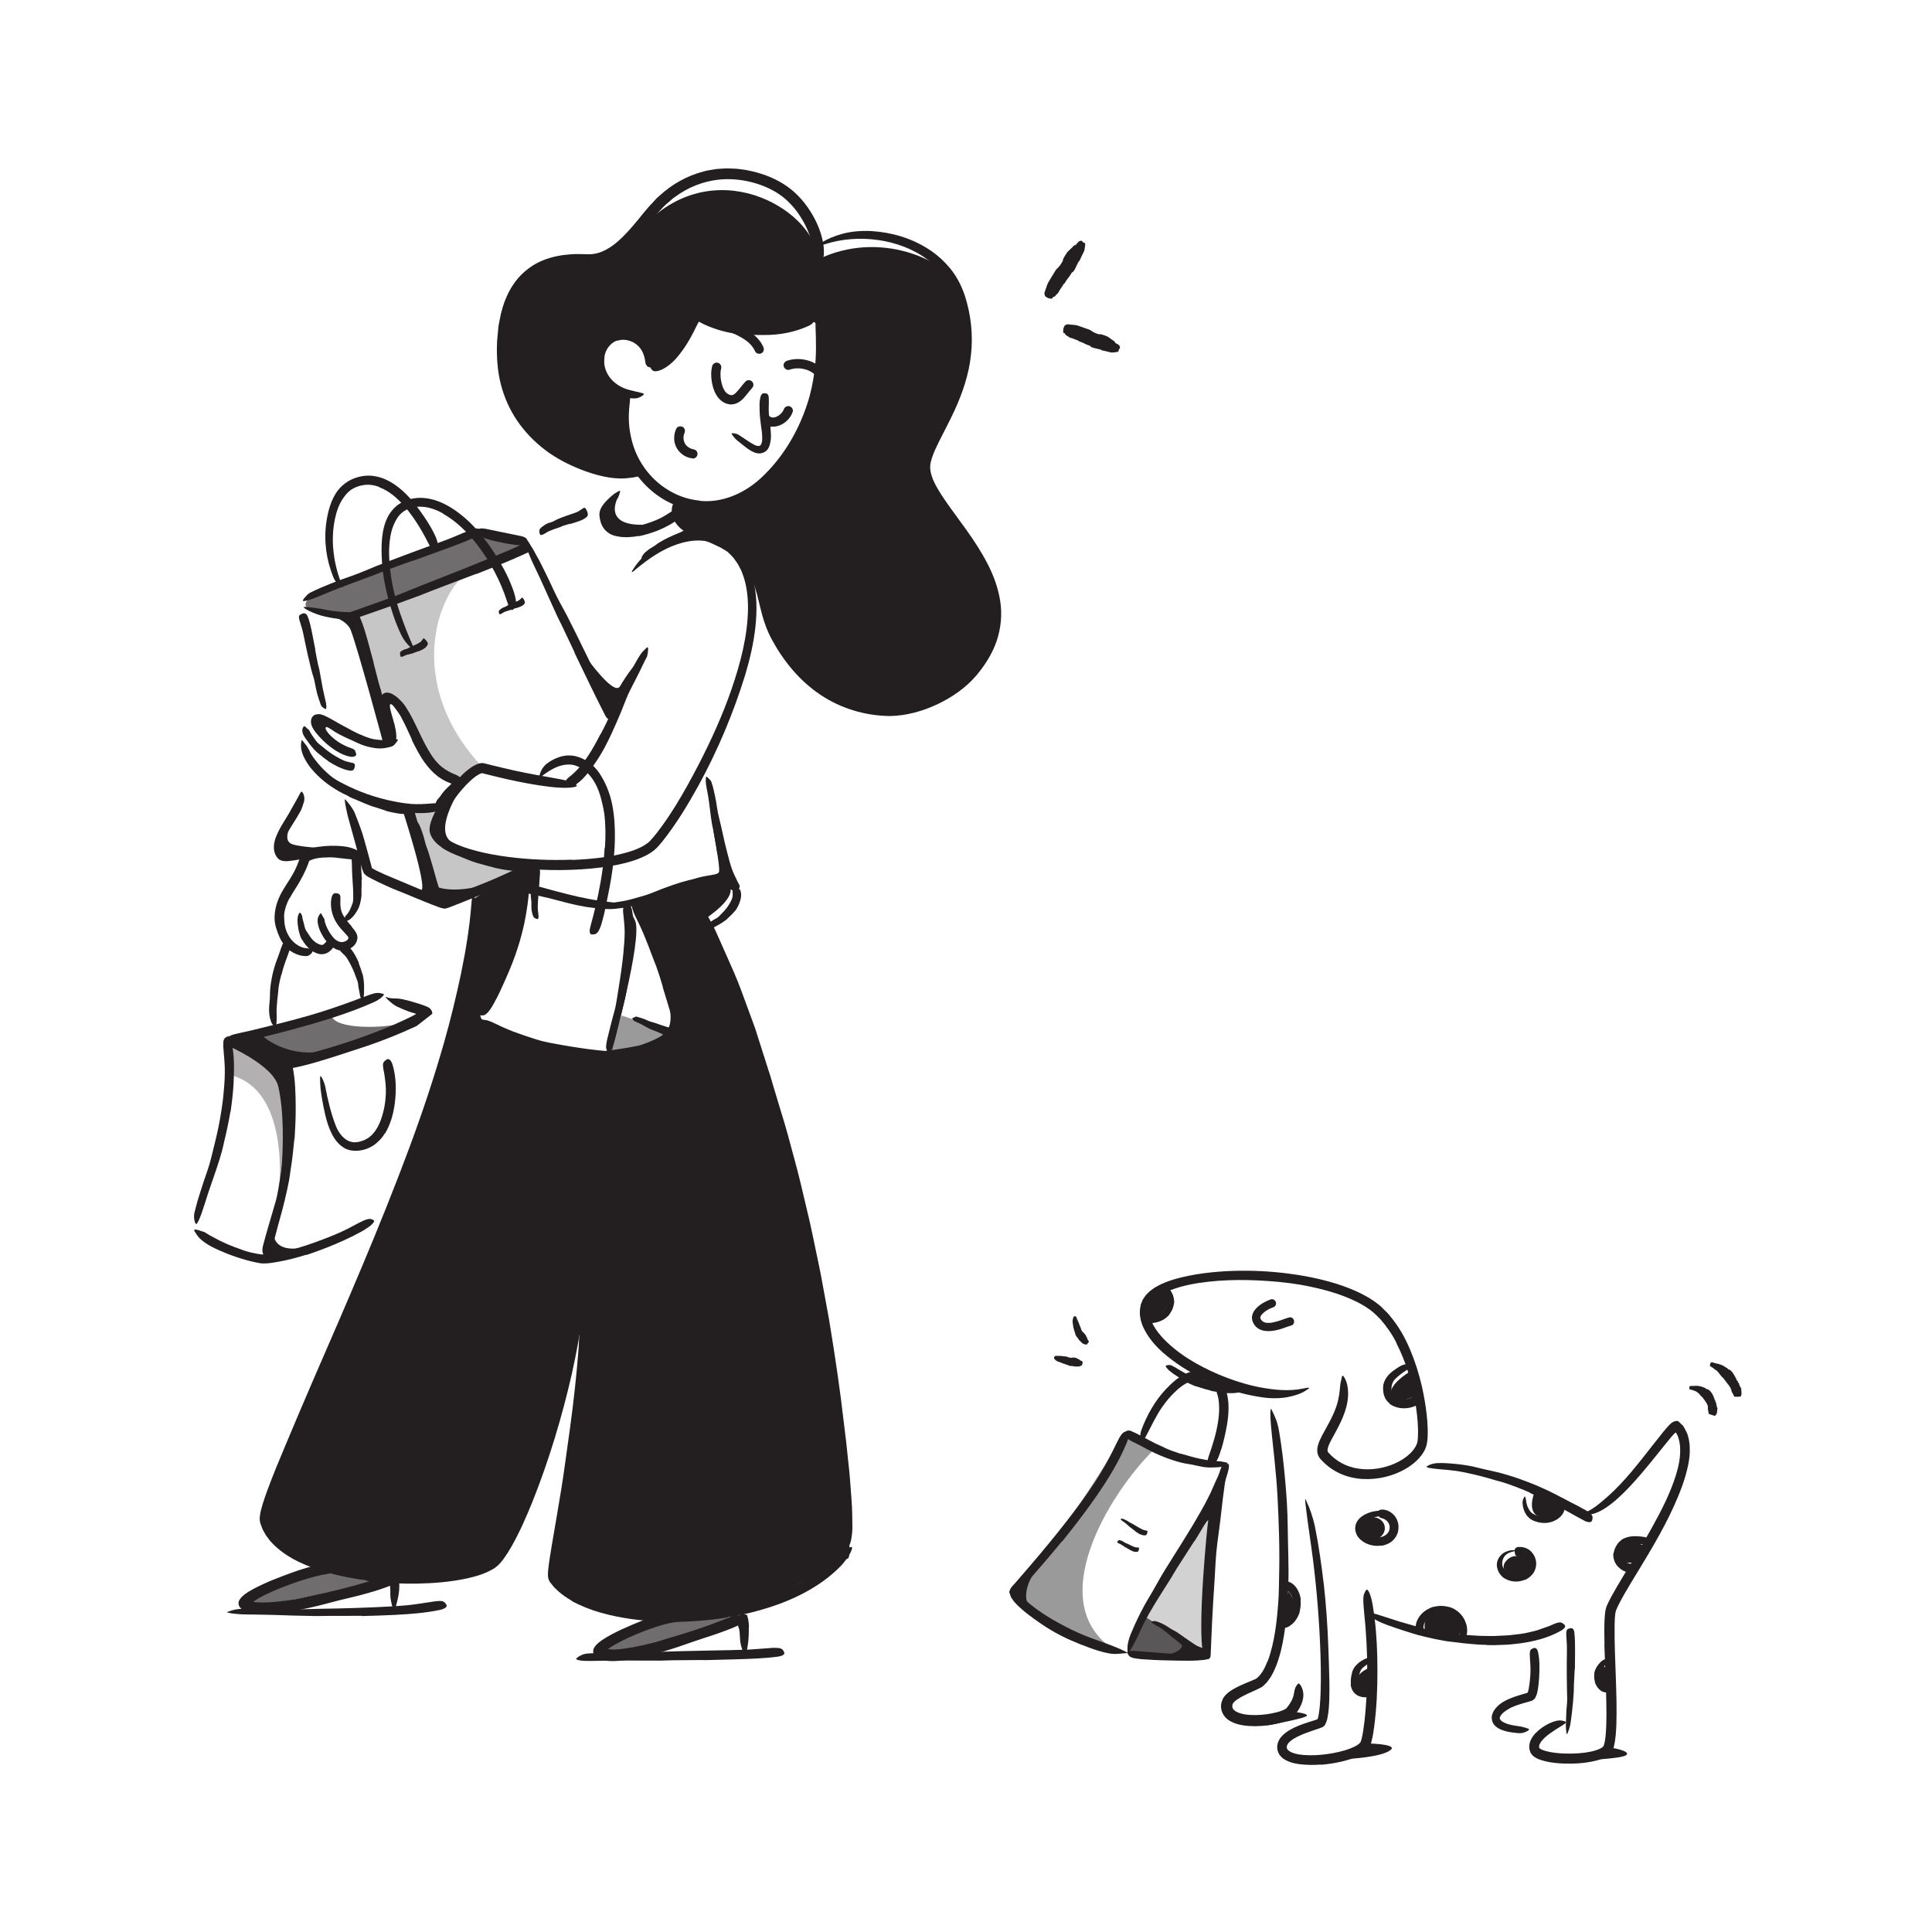 <svg viewBox="0 0 520 520" height="520" width="520" xmlns="http://www.w3.org/2000/svg" id="Layer_1"><defs><style>.cls-1,.cls-2,.cls-3,.cls-4,.cls-5,.cls-6,.cls-7{fill:#231f20;}.cls-2{opacity:.2;}.cls-3{opacity:.75;}.cls-4{opacity:.25;}.cls-5{opacity:.45;}.cls-6{opacity:.35;}.cls-7{opacity:.65;}</style></defs><path d="m89.53,422.45s-25.6,7.96-22.78,9.44c2.82,1.48,37.36-6.86,37.36-6.86l-14.58-2.58Z" class="cls-7"></path><path d="m183.08,434.5s-24.74,8.82-19.44,10.19c5.31,1.37,34.65-9.16,34.65-9.16l-15.21-1.03Z" class="cls-7"></path><path d="m113.05,274.23c-8.67,3.03-21.08,2.71-23.32,0-1.33-1.61-1.03-1.55-3.05-1.02l-22.59,5.86,13.75,7.33,35.21-12.16Z" class="cls-7"></path><path d="m88.57,282.68c-11.51,2.63-18.3-4.19-18.3-4.19l-5.05,1.82,12.63,6.08,10.73-3.71Z" class="cls-1"></path><path d="m75.01,321.73c.77-7.15,1.57-29.53-13.78-32.55l1-8.88,14.87,8.12s1.11,13.2.73,18.9c-.38,5.69-2.82,14.4-2.82,14.4Z" class="cls-6"></path><path d="m71.69,334.35c3.32-4.99,6.14-29.2,3.21-41.91-1.32-5.73-13.67-11.03-13.67-11.03l1.99-1.11,14.61,6.99s-.03,16.38,0,22.21c.03,5.84-6.14,24.83-6.14,24.83Z" class="cls-1"></path><path d="m88.74,333.66c-16.98,6.72-15.07-2.75-15.07-2.75l-1.91,7.83,16.98-5.08Z" class="cls-1"></path><path d="m127.69,241.81s16.18-10.34,16.49-6.76c.31,3.59-.44,4.54-.44,4.54l-2.54-.48s-1.82,14.83-4.15,20.17c-2.33,5.34-7.8,14.03-7.8,14.03,0,0,.47,2.44,3.57,4.19,3.47,1.97,25.56,7.89,31.7,6.88,6.14-1.01,20.15-5.3,19.16-7.45s-11.85-32.71-14.44-33.76,16.09-4.62,16.09-4.62l17.89,42.85s14.85,51.22,17.34,64.86c2.49,13.64,9.87,72.82,7.67,73.19s-19.57,10.99-26.04,12.42c-6.47,1.43-46.78,7.63-52.8-7.21l5.67-34.99,1.52-50.32s-8.01,46.92-11.34,54.56c-3.33,7.65-8.67,24.24-13.34,26.21-4.66,1.97-47.43,11.3-60.15-10.8l28.02-70.48s25.61-63.37,27.13-77.29c1.5-13.78.79-19.77.79-19.77Z" class="cls-1"></path><path d="m183.91,278.27c-.11.65-16.64-4.95-16.64-4.95l-3.63,10.33,20.27-5.39Z" class="cls-5"></path><path d="m172.07,281.41s6.37-2,7.61-4.1c1.03-1.76,1.41,3.34-1.23,3.65-2.64.31-6.37.45-6.37.45Z" class="cls-1"></path><path d="m178.44,277.83s3.17-.13,1.63-7.68c-1.05-5.15,3,9.27,3,9.27l-4.64-1.59Z" class="cls-1"></path><path d="m164.52,283.42s8.56-30.89,6.42-35.62-2.05-2.08-2.05-2.08c0,0,.57,15.8-.11,15.86s-4.26,21.84-4.26,21.84Z" class="cls-1"></path><path d="m192.02,222.75c-.28.52,1.87,10.13,1.51,11.89-.28,1.36-5.57.38-9.85,3.63l12.96-1.51-4.62-14.01Z" class="cls-1"></path><path d="m189.91,247.23s8.38-5.42,6.45-8.67c-1.64-2.75-12.6-2.63-10.84.89,1.75,3.52,4.4,7.78,4.4,7.78Z" class="cls-1"></path><path d="m90.87,230.88c-.73-.07-1.47-.13-2.22-.14-.27,0-.54.04-.81.05-.95,0-1.92.08-2.85.28-.42.07-.82.24-1.21.38-.49.22-.99.42-1.53.56-.17.04-.24-.13-.21-.38.03-.25.17-.6.44-.81.49-.36,1.05-.59,1.62-.78.57-.18,1.16-.31,1.75-.37.71-.07,1.42-.26,2.15-.34.79-.07,1.59-.1,2.38-.06.49.01.97.05,1.45.08.73.05,1.46.16,2.18.21.56.05,1.13,0,1.7,0,.13,0,.25,0,.37.01.46.07.58.22.58.69,0,.11,0,.22,0,.32-.03.36-.27.62-.61.67-1,.17-1.97,0-2.97-.1-.73-.09-1.47-.19-2.21-.24v-.04Z" class="cls-1"></path><path d="m80.57,218.22c-.28.42-5.76,7.72-1.85,9.02,2.99,1,11.79,1.18,11.79,1.18,0,0-17.12,6.48-15.5-1.09,1.62-7.56,5.56-9.12,5.56-9.12Z" class="cls-1"></path><path d="m121.46,213.32c-.36.3-.74.58-1.08.91-.13.12-.22.26-.34.38-.45.41-.89.84-1.29,1.31-.17.21-.33.43-.47.65-.18.29-.34.6-.61.84-.09.07-.25-.03-.38-.21-.13-.18-.25-.44-.19-.64.12-.35.26-.7.43-1.02.18-.32.41-.61.68-.87.32-.32.51-.74.79-1.09.3-.39.63-.76.97-1.13.22-.21.43-.43.65-.64.33-.33.68-.62.98-.97.24-.26.4-.6.6-.9.04-.07.08-.14.13-.2.2-.22.34-.2.72.14l.24.21c.23.23.41.59.32.79-.23.63-.65,1.07-1.09,1.52-.33.32-.67.64-1,.96l-.03-.03Z" class="cls-1"></path><path d="m124.19,211.58c.03.42-7.06,10.66-3.28,14.54,3.43,3.53-4.22-1.56-3.78-3.88.45-2.33,7.06-10.66,7.06-10.66Z" class="cls-1"></path><path d="m111.21,218.22l7.36,24.67,24.03-9.26s-26.72-5.86-26.12-9,3.86-6.18-.06-6.25-5.21-.16-5.21-.16Z" class="cls-4"></path><path d="m103.81,218.18c-.92-.29-1.84-.59-2.76-.9-.33-.11-.68-.17-1.01-.3-1.16-.43-2.32-.9-3.45-1.41-.5-.23-1.01-.44-1.52-.64-.32-.14-.66-.25-.96-.42-.3-.19-.58-.42-.86-.65-.17-.15-.09-.25.16-.34.24-.08.67-.23,1.08-.2.37,0,.68.16,1.01.24.33.09.66.19.99.3.67.18,1.3.46,1.93.78.76.37,1.62.53,2.45.77.91.27,1.81.54,2.73.78l1.7.44c.86.21,1.72.43,2.59.55.68.08,1.35.09,2.02.16.15.01.29.02.44.04.55.09.71.23.78.63.02.09.04.19.05.27.02.3-.24.53-.67.6-.63.11-1.28.17-1.94.2-.65,0-1.29-.12-1.94-.22-.96-.17-1.91-.38-2.85-.63v-.05Z" class="cls-1"></path><path d="m133.03,233.51c-1.24-.29-2.46-.63-3.68-.98-.45-.12-.9-.23-1.34-.37-1.56-.5-3.06-1.15-4.56-1.79-.66-.3-1.34-.54-1.99-.84-.83-.39-1.65-.82-2.42-1.34-.24-.16-.16-.24.12-.27.28-.02.77-.04,1.28.09,1.85.38,3.5,1.14,5.22,1.83.51.22,1.05.39,1.6.54l1.64.47c1.2.36,2.4.68,3.62.98.75.18,1.5.35,2.26.5,1.15.22,2.3.44,3.46.59.9.11,1.79.12,2.68.17.2,0,.39.03.58.06.73.12.95.27,1.08.57.03.07.07.13.09.2.05.2-.27.38-.82.46-.82.15-1.66.14-2.5.09-.84-.04-1.7-.13-2.55-.23-1.27-.16-2.52-.43-3.78-.69v-.04Z" class="cls-1"></path><path d="m117.34,238.58s6.07,3.24,20.29-2.99c7.06-3.09-18.78,8.26-18.78,8.26l-1.51-5.27Z" class="cls-1"></path><path d="m85.85,165.11s7.11.67,8.58,4.56c2.03,5.37,8.7,30.27,8.7,30.27,0,0,2.51-.03,1.61-3.3-.9-3.27-9.28-30.87-9.28-30.87l-9.61-.67Z" class="cls-1"></path><path d="m108.13,217.32s7.24,22.1,5.16,22.32c-2.07.22,5.55,4.2,4.58.81-.97-3.38-6.67-23.3-6.67-23.3l-3.08.17Z" class="cls-1"></path><path d="m129.74,206.35c-24.16-25.69-8.83-55.33,1.4-54.18l-35.67,13.6,10,33.26s-3-13.07-.77-11.39c2.22,1.67,8.63,16.98,11.73,18.72,3.11,1.73,6.11,3.81,9.71,1.9l3.6-1.9Z" class="cls-4"></path><path d="m83.71,160.62s-3.71,2.59.63,3.74,11.11,1.42,11.11,1.42l45.65-18.62-13.62-4.33-43.78,17.8Z" class="cls-7"></path><path d="m158.05,177.28s7.23,10.11,8.8,7.46c1.94-3.28,4.08-6.11,5.89-7.84,3.07-2.93-7.19,15.75-7.19,15.75l-7.5-15.36Z" class="cls-1"></path><path d="m181.19,146.15c-.74.3-1.46.65-2.17,1.02-.26.14-.48.33-.74.47-.89.51-1.82,1.01-2.68,1.6-.38.27-.73.57-1.06.89-.22.19-.45.38-.68.57-.26.16-.5.33-.86.4-.21.06-.24,0-.26-.25-.04-.26-.09-.74.05-1.1.16-.28.37-.52.56-.78.2-.24.46-.44.7-.64.48-.41,1.01-.77,1.57-1.08.67-.37,1.26-.9,1.93-1.3.72-.45,1.49-.84,2.25-1.22.48-.22.95-.44,1.42-.65.72-.33,1.47-.59,2.17-.92.55-.25,1.06-.59,1.6-.88.12-.07.23-.14.36-.18.47-.17.66-.09.92.36.06.1.12.2.17.31.16.36.08.73-.21.97-.85.71-1.84,1.07-2.83,1.51-.73.32-1.48.6-2.2.96l-.02-.04Z" class="cls-1"></path><path d="m176.31,141c-15.08,1.82-10.02-7.06-10.02-7.06,0,0-4.7,2.73-4.05,4.72.66,2,.97,5.35,3.48,4.9,2.52-.44,10.59-2.57,10.59-2.57Z" class="cls-1"></path><path d="m220.02,69.89c0-12.42-26-28.99-45.54-10.35,0,0-8.31,10.57-12.28,10.35s-15.31-1.44-19.6,3.86c-4.29,5.3-7.92,14.98-7.34,24.1.58,9.12,8.35,19.23,13.97,22.46,5.62,3.23,14,6.93,19.02,7.29,5.01.36,2.21-2.8,2.21-2.8,0,0-3.43-11.63-2.45-15.54s-1.17-4.42-1.17-4.42c0,0-5.87-3.37-5.52-6.99.35-3.62,1.54-8.76,6.67-8.39,5.13.38,6.7,3.7,6.97,5.04s.38,5.2,2.96,3.55c2.58-1.65,9.04-9.23,9.36-12.11s2.85,1.05,6.75,1.83,21.29,2.13,24.45-.86c2.09-1.98,3.07,8.96,1.72,11.97s-3.33,18.52-9.45,25.16c-6.11,6.64-13.18,12.01-17.7,12.25-4.52.24-11.29-2.02-11.29-2.02,0,0-.58,4.72,1.74,6.4s13.31,5.09,16.41,9.51c3.1,4.43,6.69,16.08,9.05,22.29,2.36,6.22,13.09,15.4,20.05,16.46,6.96,1.05,20.05,4.24,27.33-2.85,7.27-7.09,11.93-12.56,11.83-18.26s-1.33-12.68-5-18.25c-3.67-5.57-14.38-16.73-13.91-21.97s4.28-11.86,6.7-18.57c2.42-6.72,4.62-13.04,3.95-18.8-.68-5.76-3.22-11.6-4.35-15.41-1.13-3.8-18.26-13.4-35.53-4.93Z" class="cls-1"></path><path d="m197.78,245.21c-.52.65-1.12,1.22-1.71,1.77-.22.19-.4.42-.63.61-.83.62-1.69,1.16-2.57,1.62-.4.19-.76.44-1.14.65-.24.14-.47.3-.72.42-.26.1-.55.16-.83.19-.18.02-.26-.2-.26-.51,0-.3.06-.75.26-1,.85-.65,1.61-1.33,2.58-1.77.57-.29.99-.8,1.43-1.25.5-.48.96-1.01,1.39-1.55.25-.35.5-.7.72-1.07.34-.55.65-1.15.82-1.77.12-.49.08-1.01.06-1.51,0-.11-.03-.22-.02-.33.04-.4.22-.5.81-.55.13,0,.27-.03.4-.03.44-.01.8.2.92.57.37,1.09.14,2.25-.26,3.31-.31.79-.69,1.56-1.22,2.22l-.05-.03Z" class="cls-1"></path><path d="m185.59,239.18c-1.78.41-3.57.95-5.35,1.55-.65.22-1.28.5-1.93.72-2.3.79-4.65,1.53-7.06,2.14-1.06.27-2.15.53-3.25.72-.7.12-1.43.21-2.16.13-.37-.03-.73-.07-1.09-.17-.18-.05-.36-.08-.53-.14-.17-.07-.34-.17-.5-.26-.4-.23-.28-.33.13-.49.43-.17,1.08-.43,1.79-.52,1.25-.21,2.53-.36,3.84-.71,1.3-.33,2.62-.73,3.96-1.11,1.61-.47,3.21-1.21,4.83-1.83,1.79-.67,3.61-1.31,5.47-1.86,1.14-.34,2.31-.63,3.49-.86,1.79-.35,3.65-.51,5.51-.41,1.44.09,2.91.27,4.31.82.32.11.62.22.91.39.55.29.87.56,1.01.84.14.28.13.54.01.87-.06.15-.1.31-.18.45-.26.44-.9.52-1.54.19-2-.84-4.04-1.33-6.38-1.22-1.71.04-3.51.35-5.28.81l-.02-.05Z" class="cls-1"></path><path d="m192.89,228.35l-.89-4.81c-.11-.58-.27-1.15-.37-1.74-.34-2.06-.55-4.15-.83-6.21-.12-.92-.29-1.83-.46-2.73-.23-1.15-.48-2.31-.36-3.52.03-.38.18-.35.48-.09.15.13.34.32.56.55.23.23.42.51.51.83.4,1.14.62,2.31.89,3.48.25,1.17.46,2.35.62,3.54.2,1.43.62,2.87.94,4.3.35,1.58.69,3.16,1.06,4.73.23.97.47,1.93.72,2.9.38,1.46.75,2.93,1.25,4.34.39,1.1.92,2.12,1.41,3.16.1.23.24.45.33.68.17.44.25.74.19,1-.08.26-.24.46-.49.66-.11.09-.22.2-.33.27-.19.12-.4.12-.65.03-.24-.09-.55-.27-.73-.58-1.19-1.78-1.95-3.86-2.62-5.97-.49-1.57-.94-3.16-1.29-4.77l.06-.02Z" class="cls-1"></path><path d="m189.39,446.79l-8.57.08c-1.04.01-2.08.09-3.13.09-3.68-.01-7.36-.02-11.03-.03-1.63,0-3.27.06-4.89.07-1.04.02-2.08.03-3.12.05-1.04-.02-2.09,0-3.13-.26-.65-.34-.56-.3-.01-.74.55-.42,1.55-.96,2.74-1.01,2.11-.12,4.22-.28,6.34-.3,2.12-.02,4.24-.01,6.38.05,2.56.08,5.21-.16,7.82-.24,2.87-.09,5.75-.18,8.63-.23l5.31-.11c2.68-.07,5.38-.08,8.04-.19,2.07-.08,4.1-.3,6.15-.42.45-.03.89-.09,1.35-.09,1.69-.01,2.23.17,2.59.83.08.15.19.3.23.45.16.51-.53.93-1.76,1.1-3.64.49-7.46.59-11.32.72-2.87.07-5.75.15-8.62.22v-.06Z" class="cls-1"></path><path d="m164.59,444c1.78,0,3.73-.29,5.65-.62,1.93-.35,3.87-.79,5.79-1.29,1.41-.36,2.78-.84,4.18-1.25,4.94-1.43,9.86-3.03,14.65-4.93.73-.29,1.46-.6,2.17-.93l.64-.31.41-.2c.14.02.27.17.41.24.06.03.14.13.2.11l.16-.05.31-.1c.2-.07.39-.14.55-.21.11-.05.23-.1.27-.15.08.01.2.08.29.11.17.09.49.16.77.23.1.24.15.51.22.76.17.51.21,1.11.28,1.67.01.32.05.45.04.66,0,.2-.03.39-.04.58,0,.77,0,1.52-.05,2.27-.07,1.5-.32,2.97-.63,4.4-.32.88-.34.79-.72-.01-.2-.4-.38-.97-.57-1.65-.21-.68-.36-1.46-.39-2.29-.05-.89-.08-1.77-.24-2.61-.08-.21-.16-.42-.24-.61,0-.08-.05-.26-.01-.23,0-.01,0,0,0,0l.02-.03s0-.02,0-.02c0,0-.01-.01-.03-.02-.02,0,0-.01-.05,0l-.65.29c-.86.38-1.73.72-2.59,1.05-1.73.66-3.48,1.26-5.26,1.82-3.49,1.08-7.01,2.48-10.6,3.54-3.95,1.15-7.93,2.2-12.11,2.71-1.31.13-2.57.23-4.02.09-.93-.09-1.85-.33-2.55-.78-.36-.22-.65-.5-.88-.83-.12-.16-.2-.35-.28-.54-.01-.21-.07-.41-.04-.6.06-.58.44-1.09.86-1.58.47-.47,1.03-.93,1.58-1.29.84-.55,1.67-1.05,2.53-1.5,1.71-.91,3.46-1.72,5.22-2.46,2.74-1.15,5.44-2.27,8.37-2.98.65-.16,1.28-.31,1.97-.4,2.54-.31,3.56.23,3.87,1.06.07.2.17.4.18.58,0,.3-.27.49-.65.59-.41.13-.97.2-1.75.31-2.3.29-4.76,1.07-7.19,1.94-2.44.89-4.89,1.91-7.23,3.09-.87.44-1.73.9-2.54,1.39-.4.23-.82.53-1.13.75-.03.01-.02,0-.04.01-.03,0-.06.05-.03.08.1.02-.27.05.94.06v.08Z" class="cls-1"></path><path d="m97.32,434.9l-9.07.02c-1.1,0-2.2.05-3.3.04-3.88-.05-7.76-.17-11.64-.31-1.72-.05-3.45-.08-5.16-.1-1.1-.02-2.2,0-3.29-.06l-1.64-.14c-.55-.05-1.09-.12-1.64-.25-.68-.16-.59-.18,0-.37.58-.24,1.66-.58,2.92-.68,4.47-.14,8.93-.07,13.43.05,2.69.11,5.49-.04,8.25-.09,3.03-.05,6.06-.11,9.08-.21,1.86-.06,3.73-.12,5.59-.21,2.82-.13,5.65-.26,8.45-.51,2.17-.2,4.28-.55,6.42-.87.47-.07.93-.15,1.4-.22,1.76-.21,2.34-.06,2.78.57.1.15.23.29.29.44.22.5-.46,1-1.74,1.3-3.81.81-7.88,1.12-11.97,1.34-3.04.16-6.1.24-9.14.32v-.05Z" class="cls-1"></path><path d="m68.33,431.16s-.05,0,.08.02c.1.02.21.03.32.04.21.03.44.04.66.06.45.03.92.04,1.39.03.95,0,1.92-.05,2.91-.13,1.96-.17,3.95-.44,5.93-.79,1.45-.25,2.87-.62,4.32-.91,5.09-1.04,10.18-2.28,15.17-3.79,1.07-.33,2.14-.68,3.18-1.07.52-.19,1.03-.4,1.54-.61.4-.12.8-.54,1.16.1.1.16.16.05.24.05l.22-.07.4-.14c.06-.03.13-.05.18-.08.05-.01.05-.06.08-.05l.12.05.24.1c.15.06.45.11.67.16.09.21.14.46.21.69l.1.35v.4c.01.26.04.54.02.79v.65c0,.69-.06,1.36-.16,2.01-.18,1.31-.57,2.53-.86,3.73-.34.86-.35.79-.72-.04-.19-.41-.33-1.01-.47-1.72-.15-.71-.23-1.51-.2-2.31.01-.59,0-1.15-.06-1.69l-.02-.16s.02,0,0,0c0,0,0,0,0,0l.02-.02s-.01.02,0,0c0,.02,0,0-.02,0l-.73.28-.79.29c-1.05.37-2.1.71-3.15,1.03-2.11.63-4.23,1.19-6.38,1.68-3.6.81-7.27,1.94-10.97,2.72-4.08.82-8.18,1.58-12.48,1.61-.47,0-.95-.02-1.43-.06-.24-.02-.48-.04-.73-.07-.12-.01-.24-.03-.37-.05-.17-.03-.34-.05-.51-.09-1.33-.28-2.52-.86-3.08-1.9l-.13-.33c.03-.13-.03-.24-.03-.36,0-.12,0-.23.01-.35l.11-.32c.18-.42.47-.81.83-1.17.49-.46,1.09-.92,1.64-1.25.43-.27.86-.51,1.3-.75.87-.47,1.75-.9,2.64-1.31,1.77-.82,3.57-1.55,5.37-2.22,2.81-1.05,5.57-2.09,8.52-2.75.65-.14,1.29-.29,1.97-.38,2.53-.31,3.48.11,3.88.91.09.19.22.38.25.55.06.61-.85.82-2.43,1.07-2.39.35-4.9,1.07-7.4,1.87-2.5.82-5.03,1.76-7.48,2.84-1.41.64-2.83,1.27-4.1,2.06-.32.19-.63.39-.92.59-.08.05-.04.02-.07.03-.02,0-.08.03-.06.06-.01.04.03.06.08.08l-.02.08Z" class="cls-1"></path><path d="m218.76,346.02c-.39-2.32-.87-4.62-1.35-6.92l-1.41-6.91c-.98-4.6-2.1-9.16-3.15-13.74-.82-3.33-1.8-6.62-2.66-9.94l-1.14-4.39-1.27-4.35-2.54-8.7-2.81-8.62-1.42-4.31c-.47-1.44-1.03-2.84-1.55-4.26-1.89-5.02-3.73-10.09-5.92-14.94l-2.04-4.71c-.67-1.57-1.36-3.14-2.1-4.68l-2.13-4.67c-.71-1.56-1.31-3.17-1.94-4.77-.69-2.04-.56-1.79.57-.34.57.73,1.34,1.78,2.28,3.05.9,1.29,1.85,2.86,2.8,4.61l1.24,2.33c.41.78.73,1.6,1.1,2.4l2.14,4.82c1.42,3.22,2.89,6.42,4.09,9.73,1.22,3.3,2.43,6.61,3.65,9.93,1.07,3.36,2.15,6.73,3.22,10.1.32,1.01.65,2.02.97,3.04.3,1.02.6,2.05.91,3.09.62,2.06,1.24,4.13,1.87,6.21,1.32,4.14,2.43,8.36,3.55,12.54,1.28,4.58,2.34,9.23,3.43,13.86,1.15,4.62,2.04,9.3,3.03,13.95.63,2.86,1.14,5.74,1.66,8.62.51,2.88,1.1,5.75,1.55,8.64,1.44,8.75,2.74,17.56,3.74,26.3.21,1.7.42,3.39.62,5.07.18,1.69.35,3.37.53,5.05.4,3.36.64,6.73.88,10.11.13,1.49.19,2.95.22,4.47.03,1.4.04,2.56.04,3.54,0,.97-.12,1.77-.2,2.42-.18,1.3-.44,2.03-.82,2.61-.17.26-.35.61-.52.75-.58.48-.9-1.8-.96-5.79-.54-11.94-1.96-24.55-3.66-37.15-.33-2.34-.65-4.68-.98-7.03l-1.13-7.02c-.7-4.69-1.63-9.34-2.48-14.01l.06-.02Z" class="cls-1"></path><path d="m98.63,425.35c-4.45-.58-8.89-1.5-13.22-2.94-2.16-.75-4.29-1.62-6.35-2.72-2.04-1.13-4.02-2.5-5.72-4.28-.21-.22-.43-.44-.63-.67l-.57-.75c-.19-.25-.38-.5-.56-.76l-.47-.83c-.15-.28-.32-.55-.45-.84l-.34-.9c-.1-.32-.25-.53-.33-1.04-.03-.24-.09-.5-.1-.73l.03-.6c.14-1.42.49-2.45.81-3.57.33-1.1.71-2.15,1.08-3.2,1.53-4.19,3.22-8.25,4.93-12.31,2.5-5.92,4.97-11.83,7.52-17.7,9.01-20.7,18.02-41.38,25.88-62.51,3.48-9.37,6.68-18.91,9.39-28.44,1.75-6.12,3.24-12.32,4.56-18.53,1.28-6.22,2.31-12.49,2.79-18.79.33-3.92.58-3.45,1.16-.05.27,1.7.47,4.14.48,7.09-.02,2.94-.32,6.38-.95,10.06-1.08,6.52-2.67,12.91-4.46,19.23-1.79,6.32-3.78,12.57-5.91,18.78-4.26,12.41-9.06,24.63-14.16,36.77-6.08,14.53-12.43,29.63-18.81,44.4l-5.2,12.19c-1.69,4.07-3.39,8.15-4.81,12.27-.35,1.03-.68,2.06-.94,3.07-.12.5-.22.99-.29,1.45-.02.48-.04.45.18,1.03.65,1.83,1.91,3.44,3.46,4.78,3.13,2.71,7.21,4.38,11.32,5.64,5.11,1.5,10.45,2.36,15.81,2.75,5.36.4,10.77.36,16.09-.25,2.01-.23,4.02-.55,5.96-1.03,1.93-.48,3.86-1.1,5.43-2.07.63-.46,1.27-1.18,1.83-1.98.57-.79,1.11-1.64,1.61-2.52,1.02-1.74,1.92-3.57,2.79-5.42,3.43-7.42,6.18-15.18,8.59-22.96,3.68-12.13,6.32-24.31,7.97-36.68.16-1.36.31-2.71.47-4.07.12-1.35.25-2.71.37-4.09.44-5.11.49-8.47.69-10.83.08-1.18.17-2.12.31-2.9.16-.78.33-1.41.49-1.97.15-.51.26-1.19.36-1.49.18-.51.41.27.91,2.15.31.94.41,2.16.55,3.62.14,1.46.15,3.17.15,5.09-.17,11.4-1.87,23-4.43,34.53-2.64,11.52-6.07,23.01-10.53,34.22-1.69,4.15-3.46,8.27-5.76,12.3-.57,1.01-1.19,2-1.92,3.01l-.55.75-.67.76c-.12.13-.21.25-.36.38l-.46.39-.47.38c-.16.12-.29.18-.44.27-2.33,1.36-4.62,1.98-6.9,2.51-4.56,1-9.11,1.34-13.65,1.44-4.54.05-9.07-.16-13.57-.75v-.08Z" class="cls-1"></path><path d="m96.55,259.23c.32.8.59,1.61.84,2.44.08.31.24.58.3.89.21,1.1.32,2.21.3,3.31,0,.49,0,.96-.01,1.44-.03.3-.03.61-.08.91-.08.3-.2.59-.3.88-.07.18-.12.14-.22-.03-.09-.17-.3-.48-.4-.81-.12-.3-.11-.58-.17-.86-.05-.28-.11-.56-.16-.84-.12-.55-.23-1.1-.26-1.67-.05-.69-.39-1.34-.63-2-.25-.73-.54-1.47-.87-2.19-.2-.44-.42-.89-.65-1.32-.36-.65-.71-1.32-1.17-1.91-.35-.47-.84-.81-1.23-1.24-.09-.09-.2-.16-.24-.29-.19-.45-.12-.69.21-1.06.08-.08.14-.17.22-.25.25-.24.63-.28,1.04-.14.15.06.3.11.45.16.15.06.24.16.36.24.22.17.43.36.61.58.35.43.67.9.96,1.4.44.73.8,1.51,1.16,2.3l-.05.03Z" class="cls-1"></path><path d="m77.99,241.61c-.77,1.39-1.31,2.88-1.49,4.41-.07.56,0,1.11.02,1.67.05,1.95.75,3.95,2.12,5.48.61.66,1.36,1.22,2.15,1.59.51.24,1.05.38,1.57.44.26.01.5.05.76.1.25.01.51.03.8,0,.36-.03.45.04.32.51-.06.23-.21.6-.52.89-.15.15-.34.31-.55.42-.1.06-.22.11-.34.17-.12.02-.24.03-.36.04-1.73.03-3.21-.62-4.46-1.5-1.2-.95-2.14-2.17-2.74-3.53-.71-1.61-1.35-3.36-1.37-5.16,0-1.96.46-3.86,1.23-5.57.44-1.06,1.05-2.04,1.63-2.99.89-1.37,1.78-2.74,2.52-4.17.58-1.12.98-2.29,1.44-3.45.1-.26.18-.52.29-.77.41-.94.77-1.13,1.47-1.02.16.02.33.03.48.08.5.14.71.72.55,1.48-.59,2.21-1.61,4.38-2.81,6.48-.44.78-.92,1.54-1.39,2.29l-.36.56-.31.52c-.22.34-.4.69-.58,1.05l-.06-.03Z" class="cls-1"></path><path d="m83.31,255.41c-.76-.67-1.33-1.43-1.81-2.2-.16-.29-.41-.52-.52-.84-.43-1.09-.68-2.21-.81-3.32-.06-.49-.11-.99-.09-1.48.02-.63.09-1.31.51-1.85.12-.17.26-.05.41.17.14.23.31.52.35.81.04.5.18,1,.34,1.49.1.5.26,1,.38,1.53.15.64.62,1.17.97,1.72.37.62.81,1.21,1.31,1.7.31.31.65.56,1.01.76.61.31,1.23.56,1.58.37.32-.15.69-.67,1.17-1.09.11-.09.2-.21.32-.29.45-.3.69-.21,1.07.36.09.13.18.26.25.39.25.46.27.93.07,1.2-.3.41-.55.74-1,1.13-.24.19-.52.42-1.02.63-.49.2-1.07.26-1.56.21-.71-.08-1.21-.31-1.64-.51-.45-.22-.95-.53-1.34-.84l.03-.05Z" class="cls-1"></path><path d="m94.68,249.46c.25.3.5.61.78.99.12.16.36.51.49.8.15.31.24.63.26.97,0,.67-.2,1.33-.59,1.88-.42.58-.81.86-1.28,1.14-.66.37-1.35.64-2.13.65-1.45-.02-2.49-.74-3.3-1.43-.82-.72-1.46-1.56-1.99-2.45-.46-.8-.9-1.61-1.15-2.51-.16-.57-.3-1.17-.28-1.79l.02-.46c.05-.15.1-.3.16-.45.09-.3.29-.56.46-.81.23-.31.32-.19.49.17.09.18.18.4.35.65.14.25.36.48.37.72.08.86.46,1.7.86,2.54.42.84.97,1.65,1.61,2.37.38.44.87.76,1.35.96.51.19.85.21,1.32.1.25-.06.49-.15.7-.28.21-.12.39-.31.45-.39.08-.12.16-.27.15-.43,0-.08-.04-.15-.08-.23-.02-.04-.03-.06-.07-.11l-.14-.18c-.52-.63-1.22-1.31-1.85-2.04-.96-1.11-1.77-2.48-2.19-3.98-.33-1.16-.48-2.39-.33-3.6.03-.27.08-.52.14-.78.3-.94.62-1.14,1.27-1.06.15.02.3.03.44.07.48.13.7.62.66,1.21-.08,1.79-.06,3.18.68,4.54.54,1.02,1.37,2,2.38,3.15l-.04.05Z" class="cls-1"></path><path d="m97.33,236.76c0,1.03,0,2.08-.04,3.16,0,.39.03.79,0,1.18-.15,1.39-.44,2.87-1.23,4.13-.33.56-.7,1.1-1.15,1.56-.28.3-.59.57-.92.8-.35.21-.74.34-1.13.43-.25.05-.29-.14-.23-.45.06-.31.19-.76.41-1.08.95-.94,1.35-1.99,1.8-3.24.31-.76.23-1.66.23-2.54,0-.97-.05-1.98-.13-2.99l-.12-1.9c-.06-.97-.08-1.96-.1-2.96,0-.77-.15-1.58,0-2.44.04-.19.06-.38.13-.56.28-.69.6-.81,1.17-.61.13.05.27.09.39.15.41.21.61.61.63.97.03.56.12,1.07.11,1.63.02.6.04,1.2.07,1.8.06.99.13,1.98.19,2.97h-.06Z" class="cls-1"></path><path d="m82.52,230.98c-1.03.18-2.06.39-3.15.56-.54.09-1.1.16-1.71.22-.33.03-.57.04-1.04.02l-.69-.11c-.21-.08-.44-.13-.63-.25-.58-.31-.95-.94-1.22-1.51-.22-.49-.32-1-.36-1.5-.09-1.76.54-3.17,1.13-4.46.63-1.29,1.35-2.47,2.08-3.63.64-1.03,1.25-2.08,1.8-3.12.75-1.32,1.5-2.59,2.14-3.85.2-.39.39-.37.67.1.3.47.53,1.46.26,2.39-.24.81-.5,1.6-.83,2.34-.39.7-.79,1.38-1.2,2.05-.81,1.33-1.65,2.62-2.41,3.91-.9,1.52-1.4,3.42-1.08,4.68.07.2.08.27.13.35.03.09.11.15.19.19.1.04.16.05.3.06.2.02.44,0,.67-.01.96-.09,1.99-.31,3.03-.53,1.27-.27,2.57-.54,3.88-.77,1.99-.34,4.03-.54,6.09-.46,1.59.08,3.25.19,4.83.88.35.14.69.28,1.02.49,1.2.77,1.36,1.31,1.04,1.98-.07.16-.14.33-.23.46-.35.46-.99.4-1.68.04-1.03-.54-2.1-.89-3.28-1.09-1.16-.21-2.43-.27-3.73-.21-1.94.09-3.96.41-6.01.83l-.02-.06Z" class="cls-1"></path><path d="m101.24,217c-2.27-.67-4.51-1.48-6.68-2.43-.79-.34-1.61-.66-2.38-1.06-2.71-1.43-5.26-3.23-7.39-5.5-.48-.49-.91-1.04-1.36-1.56-.4-.57-.81-1.13-1.14-1.74-.88-1.52-1.56-3.33-1.17-5.12.1-.55.16-.46.46-.05.27.43.99,1.09,1.35,1.87.1.17.2.34.29.51.08.17.14.35.24.52.2.33.35.67.58.99.41.65.91,1.23,1.39,1.84.97,1.22,2.12,2.34,3.37,3.42,1.52,1.28,3.42,2.18,5.26,3.07,2.04.97,4.17,1.81,6.35,2.5,1.34.42,2.7.81,4.08,1.11,2.08.47,4.21.86,6.32,1.02,1.65.12,3.27.02,4.87-.1.35-.03.7-.06,1.05-.08,1.31-.06,1.74.08,2.09.61.08.12.18.24.24.36.19.4-.33.84-1.34,1.14-.75.21-1.53.32-2.31.43-.78.06-1.58.11-2.37.1-1.59,0-3.2-.12-4.79-.34-2.37-.31-4.72-.83-7.03-1.45v-.06Z" class="cls-1"></path><path d="m110.9,199.12c-.97-2.09-1.87-4.15-2.93-6.1-.38-.71-.85-1.34-1.28-1.95-.18-.26-.41-.56-.57-.76-.06-.09-.13-.17-.21-.27-.17-.16-.36-.41-.65-.51-.16-.05-.28.07-.3.19-.03.12-.03.25-.02.39,0,.14.03.29.06.45l.04.24.11.48c.3,1.26.73,2.51,1.05,3.79.19.83.38,1.67.45,2.56.07.87.03,1.85-.48,2.73-.38.54-.52.23-.67-.26-.15-.52-.6-1.17-.76-1.98-.33-1.48-1-2.99-1.42-4.61l-.35-1.23-.17-.63-.04-.17c-.02-.1-.05-.19-.08-.29l-.14-.59c-.19-.78-.29-1.54-.23-2.15.04-.63.23-1.05.52-1.43,1.94-2.19,5.72,2.06,6.43,3.32,1.33,2.04,2.31,4.14,3.31,6.22.61,1.28,1.2,2.56,1.86,3.78,1,1.85,2.06,3.69,3.48,5.15,1.09,1.15,2.41,1.99,3.79,2.62.29.16.62.24.92.38,1.12.52,1.45.77,1.48,1.55,0,.17.04.35.03.52-.04.55-.71.78-1.78.59-1.55-.38-3.08-1.13-4.45-2.14-1.36-1.02-2.51-2.3-3.5-3.64-1.47-2-2.54-4.16-3.57-6.24l.06-.03Z" class="cls-1"></path><path d="m254.2,185.32c1.39-.84,2.73-1.77,3.93-2.83,1.22-1.07,2.34-2.15,3.31-3.49,2.03-2.55,3.65-5.4,4.53-8.45.93-3.05.95-6.29.35-9.45-.6-3.17-1.92-6.23-3.48-9.16-2.33-4.28-5.36-8.22-8.3-12.28-1.29-1.8-2.59-3.62-3.79-5.56-1.18-1.94-2.31-4.01-2.85-6.47-.09-.3-.1-.63-.14-.95-.02-.32-.09-.63-.06-.97,0-.68.11-1.31.25-1.92.28-1.21.7-2.31,1.16-3.35.92-2.1,1.96-4.05,2.95-6.01,2-3.91,3.88-7.83,5.13-11.97,1.27-4.12,1.91-8.42,1.72-12.71-.16-3.79-.97-7.65-2.36-11.14-1.46-3.46-3.89-6.48-6.89-8.72-3.86-2.9-8.58-4.63-13.4-5.3-4.83-.67-9.81-.32-14.45,1.21-1.46.46-2.08.71-2.1.58,0-.1.59-.6,1.75-1.29,1.15-.7,2.92-1.51,5.18-2.14,2.26-.62,5.04-.92,8.03-.75,5.29.35,10.57,1.86,15.14,4.79,2.29,1.44,4.34,3.3,6.07,5.43,1.71,2.15,2.99,4.65,3.84,7.25,1.62,5.07,2.22,10.51,1.62,15.83-.56,5.33-2.32,10.42-4.51,15.16-1.31,2.84-2.81,5.6-4.18,8.36-.67,1.38-1.34,2.77-1.79,4.15-.22.69-.41,1.37-.48,2.02-.06.62,0,1.27.13,1.94.28,1.33.89,2.7,1.64,4.01.74,1.32,1.57,2.61,2.47,3.89,1.78,2.56,3.7,5.07,5.53,7.66,2.02,2.84,3.96,5.78,5.59,8.94,1.65,3.14,2.91,6.56,3.47,10.15.56,3.59.2,7.35-.97,10.78-1.18,3.45-3.17,6.52-5.45,9.24-2.9,3.4-6.61,5.92-10.56,7.79-3.97,1.84-8.27,3.06-12.71,3.13-6.67-.06-13.27-2.05-18.78-5.77-5.52-3.71-9.8-8.95-12.91-14.66-1.24-2.23-2.14-4.69-2.78-7.11-.65-2.43-1.12-4.84-1.85-7.09-.72-2.26-1.76-4.33-3.25-6.06l-.55-.65c-.2-.21-.42-.39-.63-.59-.43-.38-.81-.81-1.3-1.13l-1.4-1.03-1.52-.89-.66-.39-.7-.33-1.4-.66c-.93-.45-1.88-.76-2.92-1.15-1.92-.71-3.59-1.44-4.88-2.36-1.3-.91-2.2-2.02-2.65-3.05-.48-1.02-.55-1.92-.53-2.62.03-.7.22-1.23.41-1.68.22-.4.45-.9.64-1.1.35-.34.46.36.67,1.67.07.32.12.69.27,1.06.09.39.31.76.51,1.17.48.77,1.18,1.54,2.27,2.23,1.64,1.02,3.64,1.65,5.8,2.42,2.21.84,4.28,1.88,6.34,3.15,2,1.36,3.91,2.99,5.41,5.05,1.52,2.05,2.49,4.44,3.16,6.75.67,2.32,1.1,4.59,1.68,6.72.57,2.15,1.29,4.11,2.31,6.01,1.03,1.96,2.24,3.83,3.56,5.6,1.31,1.78,2.77,3.44,4.39,4.93,2.38,2.23,5.06,4.12,7.98,5.53,2.93,1.4,6.08,2.33,9.33,2.79.81.08,1.64.19,2.44.26l1.18.04c.39,0,.79-.03,1.19-.04,1.59-.1,3.2-.31,4.77-.72,3.16-.78,6.23-2.06,9.02-3.77l.05.05Z" class="cls-1"></path><path d="m172.36,62.92c-1.54,1.8-3.2,3.57-5.18,5.11-.97.78-2.07,1.46-3.23,2.05-1.19.54-2.46,1.01-3.81,1.17-.66.12-1.37.09-2.01.12l-1.7-.05c-1.11-.02-2.2.02-3.29.11-2.16.19-4.26.68-6.19,1.54-2.82,1.23-5.12,3.36-6.71,5.99l-.29.42-.23.46-.45.93-.45.93c-.14.31-.23.66-.34.98l-.66,1.99-.43,2.08c-.35,1.37-.41,2.82-.56,4.24l-.11,1.07-.03,1.07c0,.72-.05,1.43,0,2.15.14,5.72,1.79,11.38,5.03,16.1,1.43,2.1,3.16,4,5.09,5.66,1.94,1.66,4.07,3.09,6.29,4.33,5.75,3.17,12.21,4.86,18.71,5.94,2.04.42,1.8.45,0,.92-.9.22-2.21.43-3.81.54-1.59.07-3.45-.08-5.42-.5-3.49-.74-6.86-2.01-10.08-3.6-1.61-.8-3.17-1.73-4.67-2.74-1.47-1.06-2.89-2.2-4.21-3.47-2.62-2.53-4.88-5.5-6.51-8.79-1.62-3.29-2.68-6.85-3.09-10.45-.1-1.08-.23-2.16-.25-3.25-.07-1.09-.04-2.18-.01-3.27,0-1.09.18-2.17.25-3.27l.15-1.64.31-1.63c.76-4.32,2.48-8.77,5.71-12.09,1.78-1.78,3.92-3.24,6.26-4.12,2.33-.89,4.78-1.35,7.2-1.5,1.21-.09,2.42-.07,3.61-.04l.87.03c.28,0,.52-.02.78-.02.51.02,1.01-.11,1.52-.19,2.01-.46,3.91-1.6,5.6-3.02,2.09-1.77,3.93-3.91,5.74-6.11.91-1.1,1.79-2.23,2.75-3.33l1.5-1.62.75-.81.83-.73c3.29-3.02,7.32-5.31,11.68-6.43,1.07-.35,2.2-.44,3.3-.64.55-.11,1.12-.09,1.67-.14.56-.02,1.12-.09,1.68-.07,1.11.06,2.24.03,3.34.22.55.08,1.11.12,1.65.23l1.63.35c3.36.79,6.57,2.1,9.43,4.12,2.83,2.04,5.1,4.74,6.81,7.76.77,1.33,1.39,2.7,1.91,4.16.93,2.73,1.11,4.67,1.05,6.01-.02.67-.12,1.2-.27,1.63-.13.43-.32.76-.56,1.05-.21.26-.43.59-.64.72-.76.4-.74-1.76-1.53-5.39-.61-2.69-1.7-5.33-3.21-7.71-.74-1.19-1.59-2.33-2.55-3.35-.96-1.02-1.99-2-3.14-2.75-2.27-1.58-5-2.72-7.8-3.4-2.81-.68-5.73-.94-8.6-.63-4.26.46-8.35,2.11-11.83,4.7-.46.28-.85.67-1.27,1.03l-1.24,1.07c-.81.74-1.51,1.6-2.27,2.39-1.48,1.67-2.89,3.58-4.44,5.39l-.06-.04Z" class="cls-1"></path><path d="m171.94,144.25c-1.75.31-3.6.5-5.55.15-.7-.12-1.45-.3-2.14-.66-.59-.36-1.16-.78-1.59-1.33-.45-.53-.72-1.15-.94-1.75-.09-.3-.16-.61-.24-.91l-.13-.89c-.08-.72.09-1.45.37-2.02.51-1.03,1.22-1.76,1.91-2.45.45-.44.91-.86,1.39-1.24.45-.41,1.04-.66,1.55-.98.33-.19.38-.07.29.3-.04.19-.12.45-.22.75-.05.15-.11.31-.18.47-.03.08-.08.16-.11.25l-.16.2c-.81.92-1.6,1.83-2.12,2.72-.25.44-.43.85-.51,1.17-.03.17-.05.28-.03.47.05.25.06.52.12.77.11.61.42,1.12.8,1.52.38.41.86.68,1.42.89,1.25.46,2.85.41,4.41.17.97-.15,1.94-.38,2.9-.67,1.46-.43,2.92-.94,4.31-1.59,1.08-.5,2.06-1.18,3.07-1.8.22-.14.43-.3.66-.42.86-.47,1.23-.44,1.74.14.12.13.25.26.34.4.33.48.18,1.07-.39,1.54-1.69,1.38-3.73,2.46-5.89,3.35-1.62.64-3.31,1.14-5.07,1.53l-.02-.07Z" class="cls-1"></path><path d="m88.33,204.83c-.8-.56-1.58-1.15-2.33-1.79-.27-.23-.57-.43-.83-.68-.9-.89-1.7-1.88-2.42-2.9-.33-.46-.69-.92-.98-1.45-.19-.34-.34-.73-.39-1.17-.06-.43.03-.95.36-1.29.2-.22.42,0,.68.28.13.14.3.29.47.41.16.11.27.18.31.27.06.16.18.34.3.55.11.22.25.45.4.69.36.51.72,1.03,1.1,1.57.45.67,1.14,1.14,1.77,1.65.68.58,1.39,1.14,2.14,1.66.46.32.93.63,1.42.91.74.43,1.49.87,2.29,1.19.62.25,1.28.37,1.93.53.14.04.29.05.43.1.52.17.62.38.5.98-.03.14-.05.28-.09.41-.13.45-.48.72-.91.69-1.26-.1-2.46-.56-3.63-1.13-.87-.43-1.72-.92-2.55-1.45l.03-.05Z" class="cls-1"></path><path d="m153.87,430.83c-1.23-.7-2.41-1.51-3.52-2.47-.53-.52-1.11-.96-1.56-1.58l-.82-1.02c-.29-.51-.49-1.1-.49-1.72-.01-.57.02-.84.04-1.23l.11-1.04c.08-.68.17-1.34.27-2.01l.63-3.92c.88-5.19,1.79-10.35,2.62-15.52.61-3.77,1.09-7.56,1.63-11.34,1.93-13.31,3.35-26.71,3.65-40.15.12-5.96-.02-11.96-.45-17.85-.28-3.79-.71-7.57-1.24-11.33-.25-1.88-.5-3.77-.78-5.65-.15-.94-.28-1.88-.4-2.83-.14-.94-.27-1.89-.43-2.82-.34-2.35-.2-2.07.64-.2.42.94.99,2.28,1.64,3.92.62,1.65,1.18,3.63,1.65,5.81,1.36,7.77,2.01,15.64,2.2,23.51.12,7.87-.24,15.75-.95,23.62-.86,9.4-1.79,19.18-3.19,28.72-.78,5.24-1.64,10.47-2.54,15.69l-1.34,7.81c-.21,1.3-.42,2.6-.6,3.89-.09.64-.16,1.28-.22,1.91-.02.28-.04.67-.04.82,0,.14,0,.31.13.42l.63.78c.22.3.53.52.79.79.52.54,1.16.97,1.77,1.43.62.45,1.32.81,1.97,1.23.71.34,1.4.71,2.12,1.02,2.89,1.26,5.98,2.12,9.11,2.75,9.54,1.8,19.52,1.71,29.06.1,7.4-1.31,14.52-3.62,20.87-7.26.69-.42,1.38-.82,2.04-1.26.65-.45,1.3-.91,1.97-1.37,1.17-.93,2.17-1.65,2.92-2.36.39-.33.75-.63,1.07-.91.3-.29.58-.55.84-.78,1.07-.89,1.69-1.39,2.41-1.68.32-.13.71-.34.97-.38.43-.07.37.47-.15,1.54-.26.54-.63,1.2-1.2,1.9-.28.36-.59.74-.91,1.15-.34.4-.75.78-1.17,1.2-2.51,2.46-5.44,4.51-8.56,6.23-3.12,1.72-6.45,3.1-9.87,4.2-6.85,2.21-14.06,3.44-21.32,3.81-5.39.3-10.83.09-16.23-.67-5.38-.81-10.79-2.1-15.81-4.85l.02-.07Z" class="cls-1"></path><path d="m153.48,140.96c-.68.18-1.37.38-2.04.61-.25.08-.46.23-.71.31-.87.28-1.75.58-2.6.93-.39.14-.74.34-1.09.55-.43.29-.87.56-1.43.65-.18.03-.33-.25-.4-.61-.07-.36-.07-.85.14-1.09.38-.43.84-.73,1.3-1.04.45-.32.97-.52,1.53-.66.66-.17,1.22-.58,1.84-.85.68-.3,1.38-.56,2.08-.81.43-.15.86-.3,1.29-.45.65-.24,1.32-.42,1.94-.7.49-.21.92-.56,1.38-.85.1-.06.19-.15.3-.2.4-.18.58-.06.88.59.07.15.14.29.2.45.2.51.17,1-.07,1.24-.72.71-1.59,1.04-2.49,1.35-.67.22-1.35.43-2.02.65l-.02-.05Z" class="cls-1"></path><path d="m188.26,134.79c5.04.55,10.2-1.21,14.41-4.35,1.55-1.13,2.94-2.49,4.26-3.89,4.67-4.99,8.18-11.2,10.34-17.83.99-2.94,1.58-6.01,1.99-9.05.5-3.93.39-7.85.24-11.84,0-1.26-.01-1.1.47-.12.26.49.57,1.21.94,2.1.32.89.61,1.98.76,3.17.69,8.48-1.54,16.95-5.45,24.44-2.36,4.46-5.22,8.98-9.03,12.6-4.13,3.96-9.5,6.96-15.37,7.48-3.59.33-7.22-.32-10.49-1.72-4.99-2.1-9.09-6.02-11.67-10.67-2.01-3.62-3.17-7.67-3.22-11.82-.04-.91.02-1.81.08-2.73.43-3.39,1.07-4.37,1.95-4.83.21-.11.43-.26.61-.29.32-.06.49.27.54.88.02.31.01.68-.04,1.12-.02.44-.06.95-.14,1.51-.18,1.67-.25,3.36-.14,5.04.12,1.68.42,3.35.86,4.98.88,3.26,2.55,6.34,4.84,8.89,3.38,3.79,8.18,6.41,13.26,6.87v.07Z" class="cls-1"></path><path d="m166.16,91.64c-1.45.45-2.71,1.77-3.26,3.44-.21.61-.23,1.26-.27,1.89-.14,2.25,1.05,4.65,3.04,6.18.87.7,1.91,1.23,2.98,1.59,1.4.46,2.84.67,4.33,1.1.47.17.41.3,0,.6-.41.34-1.23.8-2.21.79-.43,0-.86-.01-1.29-.07-.42-.08-.85-.15-1.27-.26-.84-.21-1.67-.52-2.48-.9-1.61-.76-3.01-2.06-3.96-3.62-.56-.94-1.06-1.91-1.39-3.01-.32-1.08-.46-2.23-.36-3.35.23-2.45,1.52-4.83,3.6-6.24,1.27-.87,2.83-1.31,4.33-1.28,2.27.03,4.45,1.02,6.03,2.6,1.25,1.21,2.19,2.79,2.54,4.57.08.39.13.77.16,1.17,0,1.48-.45,1.89-1.29,1.97-.19.02-.39.05-.57.04-.61-.05-1.06-.67-1.14-1.43-.14-1.15-.44-2.16-.92-3.03-.51-.86-1.21-1.61-2.11-2.13-1.31-.76-3.07-1.08-4.46-.54l-.03-.07Z" class="cls-1"></path><path d="m188.91,83.88l1.37.75.17.09.11.05.22.1.43.2c.57.26,1.15.54,1.76.74,1.19.46,2.44.81,3.7,1.1.93.19,1.86.31,2.81.43,3.31.46,6.73.61,10.11.21,1.5-.18,2.99-.49,4.41-.94,1.85-.55,3.51-1.41,5.46-1.82.6-.15.62.01.33.55-.15.27-.37.65-.66,1.1-.15.23-.31.46-.52.66-.22.18-.46.34-.72.49-3.83,1.82-8.03,2.59-12.2,2.58-2.49-.02-5.09.01-7.63-.34-2.78-.42-5.53-1.17-8.11-2.33-.68-.27-.93-.45-1.33-.66l-.35-.2c-.14-.11-.23.08-.29.16-.07.11-.14.22-.2.34-.08.14-.09.17-.23.46-1.09,2.29-2.33,4.62-3.88,6.74-1.19,1.64-2.51,3.27-4.34,4.45-.4.26-.8.51-1.25.71-1.68.7-2.36.5-2.8-.21-.11-.17-.23-.33-.3-.5-.21-.6.35-1.12,1.24-1.57,2.65-1.33,4.75-3.72,6.54-6.65.65-1.08,1.25-2.21,1.84-3.39l.45-.91.41-.82c.15-.29.31-.57.49-.83.36-.52.76-.86,1.29-1.03.14-.06.25-.04.4,0l.4.07.8.14.09.05v.08Z" class="cls-1"></path><path d="m161.61,197.69c1.03-1.92,1.99-3.91,2.92-5.92.34-.73.61-1.5.95-2.23,1.22-2.59,2.45-5.19,3.78-7.75.58-1.14,1.15-2.3,1.78-3.41.4-.71.81-1.43,1.27-2.12.43-.7,1.06-1.28,1.65-1.86.38-.35.5-.17.48.35,0,.26-.04.6-.1,1-.03.2-.06.41-.11.63-.02.11-.06.21-.08.33-.05.1-.09.2-.15.3-.77,1.4-1.39,2.88-2.13,4.32-.74,1.45-1.48,2.89-2.23,4.36-.92,1.75-1.57,3.72-2.35,5.6-.86,2.07-1.75,4.13-2.7,6.18-.58,1.26-1.21,2.51-1.86,3.75-1.01,1.87-2.16,3.68-3.42,5.4-.99,1.33-2,2.68-3.35,3.8-.31.23-.6.48-.92.71-1.26.75-1.82.7-2.33.11-.12-.14-.25-.26-.34-.41-.29-.51.04-1.11.72-1.61,2-1.51,3.72-3.53,5.28-5.91,1.15-1.75,2.19-3.67,3.19-5.62l.06.02Z" class="cls-1"></path><path d="m114.62,234.58c-.28-1.16-.57-2.31-.88-3.46-.11-.42-.29-.82-.4-1.24-.4-1.48-.72-2.99-1.14-4.47-.18-.66-.41-1.3-.65-1.94-.16-.4-.32-.81-.43-1.23-.12-.42-.21-.85-.2-1.31,0-.29.19-.31.52-.19.17.06.39.16.62.28.22.13.4.31.53.53.49.77.74,1.62,1.05,2.45.29.84.55,1.69.75,2.57.24,1.05.71,2.07,1.03,3.12.36,1.15.7,2.31,1.03,3.48l.61,2.15c.31,1.08.59,2.18.95,3.24.28.82.68,1.59,1.03,2.38.08.17.16.34.22.52.22.67.13.93-.42,1.24-.12.07-.24.15-.37.21-.43.19-.89.02-1.18-.43-.86-1.34-1.31-2.87-1.77-4.41-.32-1.15-.64-2.31-.95-3.46l.05-.02Z" class="cls-1"></path><path d="m119.55,244.53c-.39-.05-.86-.13-1.16-.26l-.66-.24-1.27-.48-2.49-.99-4.93-2.04c-1.2-.5-2.42-.94-3.61-1.46-1.2-.53-2.39-1.07-3.58-1.64-.6-.29-1.19-.57-1.79-.89-.3-.16-.59-.3-.92-.5-.13-.1-.37-.18-.56-.37-.19-.18-.4-.34-.57-.52l-.27-.53-.17-.46c-.1-.26-.16-.49-.24-.74-.15-.48-.28-.96-.4-1.44l-.73-2.86c-.48-1.97-1.09-3.9-1.59-5.84-.34-1.24-.69-2.48-1.03-3.72-.28-1.26-.57-2.51-.75-3.81-.1-.81-.02-.73.45-.17.49.55,1.38,1.58,2.07,2.94.53,1.22.98,2.47,1.44,3.71.23.62.46,1.24.67,1.87l.56,1.9c.35,1.26.71,2.53,1.06,3.8.32,1.21.65,2.42.97,3.64,0,.05.01.08.02.12-.08.08.75.53,1.38.84.67.33,1.36.65,2.07.96,1.42.6,2.85,1.21,4.27,1.8,3.27,1.39,6.56,2.77,9.86,4.05.5.19,1.02.39,1.51.56.18.06.27.12.4.1.06-.02.12-.03.19-.06l.33-.12,3.06-1.17c3.09-1.21,6.22-2.4,9.26-3.68,2.37-.99,4.64-2.1,6.96-3.14.51-.23,1.01-.47,1.53-.69,1.94-.8,2.65-.86,3.3-.37.15.11.33.21.43.34.36.44-.28,1.12-1.64,1.81-4.04,2.03-8.42,3.93-12.86,5.77-1.65.67-3.31,1.34-4.97,2.01l-2.5.99-1.26.49-.65.25c-.37.15-.82.27-1.22.29v-.07Z" class="cls-1"></path><path d="m100.56,178.48c.46,1.81.92,3.63,1.41,5.45.18.66.43,1.3.59,1.97.57,2.36,1.14,4.71,1.71,7.07.25,1.05.58,2.08.85,3.11.34,1.33.84,2.62.83,4.04,0,.44-.26.45-.7.19-.22-.13-.49-.32-.77-.57-.26-.25-.47-.57-.61-.93-.47-1.31-.99-2.6-1.35-3.94-.36-1.34-.7-2.69-.99-4.07-.34-1.65-.99-3.28-1.49-4.92l-1.55-5.47-.93-3.38c-.47-1.71-.89-3.43-1.39-5.12-.39-1.31-.9-2.56-1.34-3.85-.1-.28-.21-.56-.3-.85-.3-1.07-.21-1.46.43-1.85.15-.09.29-.19.44-.26.52-.22,1.06.11,1.4.86.99,2.22,1.66,4.62,2.33,7.06.49,1.81.98,3.63,1.47,5.45l-.06.02Z" class="cls-1"></path><path d="m102.05,131.06c-1.29-.5-2.66-.71-4.02-.53-1.37.18-2.7.66-3.8,1.49-.8.62-1.44,1.43-2.02,2.3-1.02,1.55-1.66,3.42-2.06,5.36-.43,1.94-.58,3.96-.57,5.99.03,1.8.25,3.61.56,5.37.44,2.25,1.07,4.5,1.99,6.53.33.57.19.66-.42.31-.28-.19-.66-.51-1.04-.94-.36-.44-.72-1.01-.98-1.66-1.85-4.61-2.56-9.61-1.87-14.61.21-1.49.52-3.01,1.01-4.51.49-1.49,1.18-2.98,2.2-4.27,1.12-1.4,2.65-2.53,4.34-3.16,1.67-.63,3.51-.88,5.28-.6,2.18.29,4.15,1.29,5.85,2.48,2.6,1.84,4.63,4.25,6.43,6.72,1.39,1.93,2.72,3.87,3.79,6.01.23.47.47.94.66,1.44.7,1.86.63,2.61.05,3.14-.13.12-.25.27-.39.34-.46.23-.98-.4-1.51-1.58-1.73-3.49-3.86-7.14-6.53-10.26-1.97-2.29-4.31-4.34-6.95-5.29l.02-.06Z" class="cls-1"></path><path d="m111.12,150.89c-2.47.87-4.93,1.76-7.39,2.68l-2.66,1.06c-3.16,1.18-6.33,2.35-9.49,3.53-1.4.53-2.78,1.13-4.16,1.69-1.78.7-3.5,1.55-5.41,1.91-.59.13-.6-.11-.25-.59.17-.24.44-.55.77-.89.32-.35.74-.68,1.24-.9,3.5-1.72,7.15-3.08,10.87-4.37,2.23-.76,4.45-1.79,6.69-2.67,2.46-.97,4.93-1.92,7.41-2.85l4.58-1.7c2.31-.86,4.66-1.67,6.95-2.54,1.78-.67,3.49-1.45,5.24-2.16.38-.16.75-.33,1.15-.47,1.46-.54,1.99-.5,2.49-.03.11.11.25.21.34.33.28.4-.19.98-1.21,1.48-3.05,1.43-6.36,2.62-9.68,3.83-2.47.9-4.96,1.8-7.44,2.7l-.02-.05Z" class="cls-1"></path><path d="m84.82,174.85c.24,1.32.49,2.64.77,3.96.1.48.27.95.36,1.43.31,1.72.63,3.44.94,5.15.15.76.34,1.51.5,2.26.19.97.55,1.9.42,2.94-.04.32-.19.31-.5.11-.15-.1-.36-.24-.58-.42-.2-.18-.34-.42-.43-.68-.32-.95-.65-1.89-.92-2.84-.24-.96-.46-1.94-.63-2.93-.19-1.19-.67-2.36-.96-3.57-.33-1.32-.65-2.65-.95-3.98l-.54-2.47c-.28-1.24-.49-2.51-.78-3.75-.22-.96-.57-1.88-.83-2.84-.06-.21-.14-.41-.18-.63-.15-.8.02-1.08.64-1.33.14-.06.28-.12.42-.16.48-.13.94.14,1.19.68.67,1.61.98,3.35,1.34,5.1.26,1.3.49,2.63.78,3.95l-.05.02Z" class="cls-1"></path><path d="m154.63,175.55l-3.48-7.34c-.43-.89-.9-1.76-1.31-2.66l-4.32-9.54c-.64-1.41-1.33-2.81-1.99-4.2-.41-.9-.82-1.81-1.18-2.73-.18-.47-.38-.92-.52-1.4-.17-.47-.18-1-.28-1.49-.08-.63-.04-.55.34-.14.19.2.49.49.86.81.32.34.6.78.89,1.27.48.88.94,1.75,1.45,2.62.48.88.89,1.79,1.35,2.68.89,1.8,1.77,3.61,2.6,5.45,1,2.21,2.28,4.38,3.44,6.58,1.26,2.42,2.44,4.88,3.66,7.33l2.22,4.53c1.11,2.3,2.23,4.6,3.33,6.88.43.89.9,1.75,1.37,2.61.45.88.92,1.73,1.35,2.63.18.4.38.79.55,1.2.33.75.45,1.32.41,1.74-.03.42-.2.69-.51.94-.14.11-.28.25-.43.32-.51.25-1.15-.26-1.61-1.22-1.51-2.96-3.13-6.21-4.7-9.49-1.18-2.44-2.36-4.9-3.54-7.35l.06-.03Z" class="cls-1"></path><path d="m128.2,154.44l-11.4,4.33c-1.39.52-2.75,1.12-4.14,1.63-4.9,1.82-9.81,3.59-14.77,5.28l-1.66.57-.84.28c-.28.1-.69.19-1.03.26-1.26.03-2.39-.12-3.57-.26-1.49-.2-2.97-.46-4.43-.87-1.45-.43-2.87-1-4.16-1.78-.75-.6-.61-.56.22-.52.83.06,2.26.22,3.88.49,1.42.31,2.86.56,4.31.71.72.08,1.45.13,2.17.17.68,0,1.57.13,1.79-.08,1.28-.42,2.76-.97,4.16-1.47,1.42-.51,2.84-1.01,4.27-1.52,3.43-1.18,6.9-2.68,10.36-4.05l11.4-4.5c2.33-.94,4.66-1.88,6.99-2.83l4.01-1.67,1.5-.63,1.26-.55c.48-.21.95-.44,1.37-.67l.04-.02-.13.02c-.65-.03-1.3-.15-1.88-.23l-.71-.1-.32-.04-.15-.02-.29-.05c-.87-.17-1.74-.36-2.61-.55-.63-.15-1.26-.27-1.89-.44-2.34-.65-3.06-1.14-3.26-2.03-.05-.2-.13-.4-.12-.57.03-.55,1.04-.66,2.7-.29,1.36.28,2.74.57,4.14.86.75.15,1.51.31,2.27.46.7.15,1.41.29,2.12.44.34.08.76.13,1.04.24l.74.39c.33.51.67,1.04,1.02,1.57h0c.3.53.6,1.07.9,1.62-.72.35-1.5.74-2.16,1.03l-2.46,1.09-1.23.54-.85.36-2.85,1.17-5.72,2.29-.03-.06Z" class="cls-1"></path><path d="m119.23,138.19c-1.79-.98-3.71-1.71-5.65-1.8-.96-.05-1.93.02-2.84.3-.48.09-.88.33-1.32.49-.38.26-.83.43-1.16.76-1.06.85-1.79,2.08-2.34,3.43-.49,1.19-.81,2.5-.97,3.85-.18,1.34-.25,2.73-.22,4.11.04,2.78.42,5.58.95,8.34.48,2.46,1.17,4.89,1.96,7.25,1.05,3.01,2.19,6.03,3.49,8.9.35.91.17.92-.6.38-.75-.56-1.84-1.84-2.65-3.55-1.45-3.03-2.47-6.22-3.36-9.45-.86-3.24-1.5-6.56-1.71-9.96-.12-2.03-.18-4.12.01-6.25.21-2.11.65-4.3,1.77-6.28.63-1.07,1.47-2.04,2.48-2.82,1.04-.72,2.19-1.31,3.39-1.57,2.41-.61,4.93-.31,7.15.48,2.76.97,5.15,2.6,7.3,4.41,3.25,2.78,5.91,6.15,8.18,9.68,1.75,2.75,3.35,5.55,4.54,8.6.27.67.52,1.33.74,2.03.78,2.6.61,3.54.04,4.19-.13.15-.26.34-.4.43-.48.3-1.04-.68-1.58-2.42-1.67-5.19-4.36-10.37-7.87-14.96-2.6-3.38-5.71-6.48-9.33-8.5l.02-.06Z" class="cls-1"></path><path d="m112.74,175.24c-.41.14-.82.28-1.22.42-.15.05-.27.15-.42.2-.54.15-1.1.24-1.62.39-.23.06-.45.17-.66.27-.26.15-.54.29-.88.26-.11-.01-.21-.27-.25-.56-.04-.29-.05-.65.08-.77.47-.41,1.01-.65,1.62-.79.37-.07.65-.35.99-.5.37-.16.75-.33,1.13-.49.23-.1.46-.2.69-.32.34-.18.69-.33.99-.57.23-.18.39-.46.58-.71.04-.05.07-.12.12-.17.17-.17.31-.1.68.34l.25.29c.27.34.39.69.31.9-.23.61-.7.97-1.19,1.27-.37.22-.77.39-1.16.57l-.03-.04Z" class="cls-1"></path><path d="m138.85,163.67c-.38.11-.75.22-1.12.34-.14.05-.25.13-.38.18-.49.14-.98.28-1.45.47-.21.08-.39.2-.59.31-.24.15-.46.32-.77.37-.1.01-.2-.16-.26-.38-.06-.22-.07-.5.05-.63.42-.45.92-.78,1.5-.95.35-.1.63-.36.95-.53.36-.17.73-.33,1.1-.48.23-.09.46-.19.68-.28.34-.15.7-.27,1.02-.46.25-.14.45-.38.68-.57.05-.04.09-.1.15-.14.21-.13.32-.05.55.39l.16.3c.16.35.2.68.09.83-.33.47-.78.69-1.26.88-.35.15-.73.26-1.09.39l-.02-.04Z" class="cls-1"></path><path d="m84.38,192.67c.1-.16.24-.21.32-.28.38-.09.65-.15,1.02-.18.17-.03.44.05.66.08.29.1.53.14.86.29,1.27.55,2.8,1.46,4.08,2.2.59.36,1.22.64,1.82.98,2.1,1.19,4.24,2.27,6.52,2.96,1.01.31,2.06.42,3.08.46.66.03,1.31,0,1.96-.07.64-.11,1.33-.03,2.01-.15.43-.04.46.14.21.53-.13.19-.32.48-.59.75-.14.14-.29.28-.46.42-.09.07-.18.13-.27.2-.1.03-.2.08-.31.11-1.53.45-3.17.62-4.7.33-1.54-.24-3.01-.69-4.38-1.34-1.62-.79-3.34-1.46-4.91-2.32l-1.22-.69-.47-.32c-.34-.23-.73-.5-1.19-.75-.13-.07-.28-.15-.42-.18-.31-.11-.41.21-.37.37.03.19.12.37.23.56.22.36.5.71.83,1.08.18.19.32.34.55.55.32.29.66.58,1,.85,1.07.83,2.26,1.47,3.44,1.96.26.11.52.18.77.28.94.34,1.09.48,1.27,1.12.04.14.11.29.14.43.16.47-.48.92-1.5.78-1.45-.23-2.69-.86-3.87-1.57-.59-.36-1.14-.76-1.68-1.18-.27-.21-.54-.43-.8-.65l-.4-.35-.7-.66c-1.35-1.33-2.59-2.79-2.98-3.89-.21-.55-.27-1-.22-1.41.06-.4.13-.85.61-1.31l.05.04Z" class="cls-1"></path><path d="m154,231.45c2.87-.11,5.73-.33,8.55-.73,2.81-.41,5.61-.99,8.19-1.94,1.27-.48,2.5-1.06,3.49-1.81.5-.37.86-.75,1.34-1.32.46-.51.9-1.08,1.34-1.63,1.74-2.24,3.35-4.65,4.88-7.1,2.23-3.58,4.25-7.3,6.2-11.05,3.42-6.62,6.52-13.43,8.94-20.47,2.4-7.02,4.32-14.32,4.4-21.7,0-3.25-.39-6.54-1.57-9.51-.12-.39-.3-.74-.49-1.09l-.55-1.06c-.39-.69-.9-1.3-1.34-1.95-.54-.57-1.08-1.14-1.65-1.68-.64-.45-1.24-.97-1.91-1.36-1.69-1.07-3.68-1.53-5.67-1.57-2-.03-4.02.38-5.96,1.04-3.91,1.33-7.41,3.73-10.64,6.36-1.93,1.72-1.88,1.37-.57-.52,1.31-1.86,4.26-5.11,8.97-7.27,2.08-.92,4.32-1.64,6.69-1.82,2.36-.2,4.84.15,7.06,1.17.54.28,1.09.56,1.61.86l1.44,1.06c.5.33.91.76,1.33,1.2.4.44.87.83,1.21,1.32,1.51,1.87,2.49,4.05,3.21,6.26,1.28,4.48,1.29,9.08.83,13.52-.48,4.45-1.5,8.79-2.77,13.03-3.12,10.12-7.37,20.28-12.56,29.74-2.87,5.19-5.94,10.27-9.68,15-.48.6-.96,1.15-1.52,1.74-.6.61-1.26,1.11-1.94,1.52-1.37.84-2.8,1.42-4.25,1.91-2.9.95-5.86,1.5-8.82,1.88-7.3.91-14.64.88-21.91.22-5.5-.55-11.02-1.41-16.32-3.32-1.32-.49-2.62-1.07-3.86-1.79-1.23-.74-2.44-1.64-3.31-2.96-.41-.68-.77-1.39-.78-2.34,0-.85.21-1.57.43-2.26.46-1.38,1.11-2.63,1.79-3.85,1.08-1.88,2.3-3.65,3.62-5.34,1.34-1.68,2.77-3.28,4.5-4.66.88-.68,1.8-1.33,3.08-1.71l.59-.1c.2-.01.39.03.59.05l.83.2,1.52.38c2.02.5,4.04.99,6.07,1.43,1.79.39,3.55.73,5.35,1.07,6.71,1.23,8.81,1.44,10.24,2.26.32.18.76.37.95.54.67.54-2.25,1.09-7.34.45-3.77-.45-7.54-1.18-11.31-2.02-1.88-.42-3.77-.89-5.65-1.36l-.7-.17c-.2-.05-.53-.13-.48-.11-.03,0-.02,0-.07.02-.12.05-.27.09-.43.17-.63.29-1.34.79-2.01,1.35-2.68,2.33-5.06,5.44-6.95,8.64-.47.81-.9,1.63-1.25,2.44-.35.8-.66,1.67-.72,2.29-.03.16-.01.27-.01.34.02.03-.01.02.01.09l.06.19c.11.26.23.53.45.8.41.54,1.03,1.08,1.75,1.54,2.15,1.39,4.89,2.31,7.61,3.04,2.75.72,5.59,1.23,8.46,1.61,5.73.75,11.57.99,17.36.77l.02.07Z" class="cls-1"></path><path d="m178.14,278.25c-.69-.29-1.38-.58-2.07-.87-.25-.1-.52-.16-.77-.27-.89-.38-1.72-.91-2.57-1.36-.38-.2-.77-.37-1.15-.54-.25-.11-.5-.21-.74-.33l-.18-.1-.15-.16c-.09-.1-.18-.21-.29-.34-.11-.15-.05-.22.16-.32.15-.07.3-.15.42-.2.1-.05.19-.08.27-.11.05-.02.09-.03.14-.05.04,0,.07.01.11.02,1.02.29,2.03.58,3,1.06.58.28,1.25.4,1.87.61.69.23,1.38.47,2.07.71.43.14.86.29,1.29.41.66.19,1.3.44,1.97.58.52.11,1.06.09,1.59.13.12,0,.23.02.34.05.42.13.51.31.47.83,0,.12-.01.24-.03.35-.06.38-.31.66-.65.75-.52.15-1.01.16-1.5.11-.49-.04-.98-.13-1.47-.24-.73-.14-1.43-.4-2.14-.65v-.05Z" class="cls-1"></path><path d="m138.21,250.25l.57-2.35.47-2.37c.12-.79.27-1.59.35-2.39l.11-1.2.06-.6c.01-.07.02-.26.02-.43l.02-.5.03-1.06.37-.92.09-.23.05-.11h0s0-.02,0-.02h0c.29.36.08.1.14.18h0s0,0,0,0l.02-.02.04-.04c.1-.09.2-.19.32-.29.55-.29,1.55.06,2.36.23l6.28,1.71c2.05.54,4.1,1.06,6.16,1.53,1.83.39,3.68.77,5.51,1.04,2.36.33,4.7.6,7.04.81.73.07.68.12.07.47-.59.41-1.82.9-3.26.96-1.27.07-2.53,0-3.77-.13-1.24-.12-2.48-.27-3.71-.46-2.45-.42-4.86-1.02-7.26-1.67-1.43-.4-2.9-.75-4.39-1.08l-2.22-.49-.82-.18-.37-.09c-.25-.13-.18.16-.21.31l-.04.49-.12,1.01c-.08.71-.17,1.42-.29,2.12-.19,1.41-.46,2.81-.75,4.2-.45,2.03-.98,4.04-1.6,6.01-.93,3-2.1,5.93-3.37,8.77-.99,2.21-1.93,4.41-3.14,6.51-.25.47-.51.93-.8,1.38-.56.83-1,1.33-1.39,1.61-.38.29-.71.37-1.09.33-.17-.01-.35,0-.49-.04-.45-.13-.34-1.05.36-2.25.95-1.84,1.99-3.66,2.93-5.58.92-1.93,1.85-3.89,2.64-5.92,1.2-3,2.25-6.1,3.02-9.25h.06Z" class="cls-1"></path><path d="m145.07,238.41c-.08.73-.14,1.47-.18,2.21-.02.27.02.54,0,.81-.09.95-.16,1.92-.16,2.88,0,.43.07.85.12,1.26.04.54.19,1.06.03,1.64-.07.18-.23.19-.51.09-.31-.09-.69-.3-.81-.6-.48-1.07-.58-2.21-.53-3.36.05-.69-.13-1.39-.17-2.09-.04-.77,0-1.54.03-2.31.02-.47.05-.95.07-1.41.05-.73.1-1.46.15-2.18.03-.58-.01-1.19.15-1.82.03-.14.05-.28.11-.42.28-.47.55-.52,1.02-.31.11.05.22.09.32.15.33.2.5.52.56.83.09.46.06.8.08,1.21-.03.43-.06.85-.09,1.27-.05.72-.09,1.45-.14,2.17h-.05Z" class="cls-1"></path><path d="m169.85,259.4c-.3,2.08-.64,4.15-1.05,6.2-.15.75-.22,1.51-.39,2.26-.57,2.63-1.25,5.23-1.95,7.82-.3,1.15-.58,2.31-.85,3.46-.17.74-.35,1.48-.57,2.2-.11.36-.24.72-.37,1.08-.12.36-.38.68-.56,1.02-.27.41-.39.31-.57-.16-.09-.23-.21-.56-.34-.95-.1-.38-.09-.79-.02-1.22.12-.76.25-1.51.46-2.24l.55-2.22c.36-1.48.75-2.96,1.17-4.45.5-1.78.72-3.69,1.03-5.55.33-2.05.65-4.09.93-6.15.18-1.26.32-2.53.45-3.8.18-1.93.35-3.86.36-5.78,0-1.49-.17-2.96-.31-4.42-.04-.32-.07-.64-.11-.96-.08-1.21.11-1.6.75-1.89.15-.07.29-.15.44-.19.5-.14.94.34,1.15,1.24.56,2.67.58,5.53.44,8.38-.1,2.12-.33,4.23-.57,6.33h-.06Z" class="cls-1"></path><path d="m162.32,285.29c-2.96-.31-5.87-.74-8.78-1.24-1.06-.19-2.13-.3-3.18-.53-3.71-.78-7.4-1.73-10.99-3.03-1.6-.56-3.19-1.17-4.74-1.84-.98-.48-2.01-.87-2.89-1.56-.45-.32-.92-.61-1.33-.99-.42-.38-.7-.91-1.03-1.34-.38-.58-.27-.54.35-.38.31.07.76.16,1.28.22.27.03.46.17.73.24.26.08.53.18.79.31,1.82.89,3.71,1.76,5.66,2.51.99.35,1.99.71,2.99,1.06,1.01.33,2.03.66,3.05,1,2.45.8,5.13,1.2,7.73,1.67,2.87.5,5.76.93,8.66,1.25l1.34.14.67.06c.24.02.2.02.5-.01.89-.1,1.78-.22,2.67-.35,2.69-.4,5.4-.84,8.01-1.51,2.03-.53,3.96-1.27,5.82-2.07.4-.19.8-.37,1.21-.56,1.5-.69,1.97-.79,2.66-.3.16.11.34.21.47.33.44.41.04,1.2-1.12,1.91-3.44,2.03-7.41,2.97-11.33,3.78-1.46.29-2.94.55-4.41.77l-2.22.31-1.11.14-.59.07c-.17.03-.35.03-.53.01l-.31-.03v-.06Z" class="cls-1"></path><path d="m178.37,265.49c-.53-1.82-1.12-3.63-1.75-5.42-.23-.66-.53-1.28-.76-1.93-.84-2.3-1.73-4.58-2.67-6.85-.42-1.01-.89-2-1.36-2.97-.62-1.24-1.26-2.48-1.65-3.84-.1-.43-.03-.41.3-.16.35.23.94.69,1.4,1.36.78,1.2,1.44,2.47,2.11,3.73.66,1.27,1.28,2.56,1.78,3.92.62,1.61,1.44,3.2,2.12,4.83.75,1.79,1.43,3.6,2.09,5.43.39,1.13.78,2.26,1.15,3.39.56,1.72,1.03,3.47,1.57,5.19.4,1.34.92,2.62,1.34,3.94.1.29.21.57.29.87.26,1.11.1,1.52-.39,1.87-.12.08-.22.18-.34.23-.39.19-.85-.18-1.24-.93-.98-2.26-1.61-4.71-2.37-7.15-.55-1.82-1.11-3.65-1.66-5.47l.05-.02Z" class="cls-1"></path><path d="m162.82,228.14c.22-3.07.19-6.15-.18-9.17-.08-.55-.18-1.09-.29-1.63l-.37-1.6c-.43-1.88-1.06-3.7-2.02-5.31-.95-1.6-2.23-3-3.86-3.86-.74-.36-1.51-.68-2.28-.76-.79-.09-1.6-.02-2.39.14-1.02.22-2.01.64-2.94,1.17-.94.52-1.85,1.14-2.72,1.84-.6.39-.66.25-.51-.45.16-.67.65-1.89,1.77-2.86,1.02-.8,2.19-1.46,3.48-1.88.64-.22,1.33-.36,2.02-.43.7-.03,1.42,0,2.14.13,1.45.31,2.62.89,3.77,1.66,1.12.78,2.04,1.77,2.8,2.83,1.74,2.59,2.91,5.51,3.51,8.45.65,3.24.81,6.5.74,9.73-.03,1.99-.2,3.97-.4,5.94-.32,2.98-.84,5.95-1.44,8.86-.46,2.26-.86,4.51-1.49,6.74-.13.49-.26.98-.43,1.47-.65,1.81-1.13,2.3-1.95,2.34-.19,0-.39.04-.56.02-.59-.11-.64-.96-.29-2.22,1.04-3.76,2-7.79,2.72-11.9.53-3.05.94-6.14,1.09-9.24h.07Z" class="cls-1"></path><path d="m62.03,299.13c-.45,2.63-.98,5.24-1.62,7.82-.21.95-.41,1.89-.66,2.83-.9,3.29-2.05,6.49-3.16,9.69-.51,1.41-.94,2.86-1.4,4.28-.61,1.81-1.11,3.67-2.04,5.37-.32.52-.5.37-.69-.22-.22-.6-.36-1.63-.08-2.69.25-.94.48-1.89.74-2.82l.86-2.78c.59-1.85,1.2-3.7,1.85-5.54.39-1.1.71-2.25,1-3.41.31-1.16.57-2.33.86-3.48.64-2.54,1.2-5.1,1.64-7.68.29-1.59.5-3.18.7-4.78.25-2.43.48-4.88.48-7.31.02-1.89-.18-3.74-.33-5.6-.03-.41-.08-.81-.09-1.22-.04-1.53.12-2.03.72-2.39.14-.08.27-.19.41-.24.46-.17.88.44,1.11,1.57.76,3.36.71,6.97.56,10.58-.11,2.68-.45,5.37-.81,8.03h-.06Z" class="cls-1"></path><path d="m79.23,306.5c-.26,2.79-.55,5.57-1.01,8.34-.14,1.01-.26,2.02-.45,3.03-.68,3.53-1.55,7.02-2.52,10.47-.45,1.52-.82,3.08-1.23,4.6-.27.97-.48,1.97-.8,2.93-.16.48-.33.96-.52,1.43-.16.48-.53.89-.79,1.33-.39.53-.53.39-.77-.24-.12-.32-.29-.77-.45-1.3-.11-.51-.08-1.05.05-1.62,1.02-3.94,2.22-7.8,3.35-11.74.7-2.35,1.02-4.89,1.41-7.36.43-2.72.79-5.46,1.04-8.21.17-1.69.28-3.39.37-5.09.11-2.58.21-5.17.13-7.74-.05-2-.29-3.95-.47-5.91-.04-.43-.09-.86-.11-1.29-.07-1.62.09-2.15.71-2.53.14-.09.28-.2.42-.25.48-.18.91.47,1.15,1.65.73,3.52.83,7.28.85,11.06.02,2.81-.13,5.63-.3,8.45h-.06Z" class="cls-1"></path><path d="m75.74,262.27c-.32,1.1-.56,2.24-.75,3.39-.06.42-.05.85-.11,1.28-.2,1.5-.33,3.03-.43,4.56-.04.68.02,1.37.03,2.04-.02.87,0,1.75-.2,2.64-.06.28-.21.25-.45.04-.23-.21-.66-.61-.82-1.11-.7-1.76-.66-3.59-.46-5.43.16-1.1.07-2.24.17-3.37.1-1.24.31-2.48.55-3.7.17-.75.35-1.5.58-2.24.31-1.13.76-2.21,1.15-3.3.33-.84.56-1.71.91-2.55.07-.19.13-.38.23-.55.34-.66.68-.74,1.24-.55.13.05.27.08.39.14.41.19.59.65.49,1.17-.41,1.46-1.01,2.82-1.5,4.26-.35,1.07-.73,2.15-.96,3.28h-.06Z" class="cls-1"></path><path d="m67.19,279.9s.09.06.18.11l.17.09.1.05.78.35c1.09.49,2.16,1,3.21,1.53,1.06.53,2.1,1.08,3.12,1.63l1.52.8c.25.13.49.25.71.35l.18.08s.07.02.1.02c-.01.02.32-.04.52-.07.22-.03.47-.08.71-.13.49-.1.98-.21,1.47-.33.99-.24,1.98-.51,2.98-.76,7.03-1.83,13.99-4.12,20.76-6.85,1.5-.62,2.99-1.25,4.46-1.94l2.19-1.04,1-.52.58-.32s.06-.02.05-.05c-.02-.02-.05-.04-.07-.05-.06-.03-.11-.05-.17-.07l-.35-.11-.66-.19-.31-.09c-.11-.03-.15-.04-.46-.16-.99-.37-1.97-.77-2.93-1.23-.98-.42-1.82-1.19-2.63-1.91-.5-.47-.66-.72-.62-.75.05-.04.35.11.9.24.55.14,1.39.17,2.37.18.95.08,1.99.32,3.12.63.47.14,3.35.91,5.01,1.67.19.1.34.22.5.33.1.11.24.23.3.34.14.23.27.42.32.62.03.1.03.2.04.32-.01.07.03.17-.02.22l-.22.17-.88.69-1.76,1.38-.88.68-.22.17-.11.09-.17.09-.59.28-2.94,1.32c-3.94,1.7-7.97,3.21-12.08,4.53-4.91,1.57-9.96,3.35-15.12,4.61-.72.16-1.42.34-2.16.47-.36.07-.73.15-1.13.2-.21.03-.34.07-.68.07-.3.02-.59,0-.87-.09-.62-.2-.84-.35-1.22-.52l-.98-.5-1.91-1c-1.27-.66-2.54-1.3-3.82-1.9-.64-.3-1.29-.59-1.94-.87-.49-.21-1.05-.41-1.57-.61l-.79-.3-.85-.28-.84-.28-.45-.18c-.12-.06-.17-.11-.25-.17l-.46-.34c-.14-.1-.35-.25-.42-.32l-.26-.23-.26-.23c-.02-.12.13-.18.2-.26.18-.16.41-.32.74-.5.38-.17.64-.39,1.22-.57.59-.17,1.28-.31,1.92-.46l3.35-.75c5.21-1.27,10.43-2.54,15.54-4.02,3.97-1.15,7.8-2.47,11.61-3.87.84-.32,1.65-.63,2.5-.95,1.57-.58,2.59-.96,3.36-1.11.77-.14,1.28-.08,1.72.05.2.06.45.08.58.15.22.11.05.37-.43.82-.47.46-1.3,1.02-2.45,1.51-6.78,3.01-14.23,5.21-21.72,7.25-2.79.75-5.59,1.46-8.39,2.15l-2.1.52c-.09.03-.17.05-.26.08l-.12.03h0s-.02,0-.02,0h-.04c-.06,0-.16.02-.26.04h-.23Z" class="cls-1"></path><path d="m103.55,305.09c-.73,1.25-1.83,2.36-3.08,3.24-1.36.83-2.72,1.29-4.28,1.4-1.13.06-2.34-.1-3.36-.65-1.79-.99-2.89-2.59-3.64-4.15-.77-1.58-1.26-3.22-1.65-4.86-.34-1.46-.63-2.92-.87-4.37-.15-.93-.29-1.86-.4-2.8-.09-.94-.12-1.88-.12-2.82,0-.59.19-.52.46-.06.26.47.67,1.33.92,2.38.7,3.71,1.57,7.37,2.91,10.75.8,1.99,2.33,3.82,4.14,4.19.98.25,2.09.05,3.16-.36.28-.09.52-.22.76-.36.24-.14.49-.25.72-.41.42-.38.9-.68,1.24-1.16.5-.51.85-1.16,1.24-1.79.32-.68.66-1.34.89-2.07.76-2.17,1.18-4.53,1.27-6.87.06-1.82-.16-3.61-.44-5.37-.07-.39-.16-.76-.22-1.15-.24-1.43-.14-1.89.51-2.36.15-.11.29-.24.44-.32.51-.28,1.12.24,1.49,1.37,1.01,3.34,1.08,7,.6,10.65-.38,2.7-1.1,5.45-2.64,7.99l-.06-.03Z" class="cls-1"></path><path d="m82.45,337.71c-2.58.8-5.2,1.51-7.93,1.96-.5.08-.99.18-1.5.24-.51.07-1.01.14-1.54.14h-.69c-.13,0-.2.02-.39,0l-.25-.03-.17-.03c-.46-.07-.88-.16-1.32-.25-.86-.18-1.71-.4-2.55-.64-1.68-.47-3.34-1.03-4.96-1.67-1.44-.58-2.88-1.19-4.26-1.91-.88-.48-1.73-1.03-2.53-1.67-.81-.63-1.43-1.49-1.95-2.37-.32-.56-.03-.63.59-.49.31.07.7.19,1.12.34.23.06.47.13.7.22.12.04.23.1.35.13.1.07.21.13.3.21l1.16.7c.4.22.82.4,1.21.64.8.44,1.62.87,2.48,1.25,1.71.78,3.5,1.45,5.33,2.09,1.1.38,2.25.65,3.42.86l.87.14.42.06c.13.01.13.03.31.01.57-.03,1.13-.02,1.71-.1,2.53-.24,5.11-.86,7.64-1.6,1.56-.46,3.11-.96,4.65-1.52,2.33-.84,4.66-1.73,6.91-2.74,1.75-.78,3.4-1.7,5.08-2.58.37-.2.74-.37,1.12-.54.71-.31,1.21-.46,1.61-.47.39-.02.65.04.9.19.11.07.25.12.33.19.27.23-.17.8-1.08,1.56-.72.47-1.42,1.01-2.2,1.42-.77.42-1.55.84-2.35,1.24-1.6.79-3.24,1.54-4.92,2.24-2.49,1.05-5.03,1.99-7.62,2.86l-.02-.06Z" class="cls-1"></path><path d="m191.68,98.55c-.32,1.21-.32,2.49-.16,3.71.18,1.39.53,2.78,1.25,4s1.86,2.22,3.24,2.51,2.66-.23,3.69-1.17,1.76-2.14,2.72-3.14c.47-.49.49-1.28,0-1.77s-1.3-.49-1.77,0c-.76.79-1.38,1.7-2.11,2.52-.16.18-.33.36-.5.52-.1.09-.2.18-.29.26-.02.02-.15.11-.02.02.14-.11-.07.05-.1.07-.09.06-.18.11-.28.16-.26.15.13-.02-.07.04-.11.03-.23.05-.34.09.01,0,.25,0,.11-.01-.07,0-.15,0-.23,0-.06,0-.12,0-.19-.01.03,0,.22.06.09,0-.1-.04-.24-.06-.35-.09-.21-.06-.07-.02-.01,0-.07-.03-.14-.07-.21-.1-.15-.08-.3-.18-.44-.27-.26-.15.1.12-.11-.08-.08-.07-.16-.14-.23-.22-.05-.05-.29-.36-.11-.11-.08-.11-.15-.21-.22-.33-.13-.2-.25-.42-.35-.64-.03-.06-.06-.13-.09-.19.02.04.09.22,0,0-.05-.14-.11-.28-.15-.42-.18-.54-.32-1.09-.41-1.66-.01-.08-.02-.15-.04-.23.02.12.01.11,0,0-.02-.17-.04-.34-.05-.51-.02-.31-.03-.62-.03-.93,0-.27.03-.55.05-.82.02-.24,0,0,0,.05.01-.08.03-.15.04-.23.03-.13.06-.26.09-.39.17-.65-.22-1.36-.87-1.54s-1.37.22-1.54.87h0Z" class="cls-1"></path><path d="m210.95,110.22c-.09.24.13-.27.02-.04-.03.05-.05.11-.08.16-.06.12-.13.24-.2.36-.04.06-.08.13-.13.19-.03.04-.16.23-.04.06s-.02.02-.05.06c-.05.06-.1.12-.16.18-.09.1-.18.19-.28.28-.06.05-.12.11-.18.16l-.06.05c-.08.07-.08.07,0,0q.08-.06,0,0l-.06.05c-.06.05-.13.09-.2.13-.12.08-.25.15-.38.22-.06.03-.12.06-.18.09-.24.13.27-.1.01,0-.12.04-.24.09-.36.12-.13.04-.27.06-.41.09-.15.03.3-.02.07-.01-.07,0-.15,0-.22,0-.06,0-.12,0-.18,0-.22,0,0-.02.08.02-.12-.06-.3-.06-.43-.11-.05-.02-.26-.06-.06-.02s0,0-.06-.04c-.14-.08-.28-.17-.4-.27-.24-.18-.69-.2-.96-.13-.29.08-.6.3-.75.57-.35.66-.11,1.28.45,1.71,1.35,1.04,3.15.89,4.6.16s2.47-1.95,3.01-3.39c.23-.61-.26-1.4-.87-1.54-.71-.16-1.29.22-1.54.87h0Z" class="cls-1"></path><path d="m182.01,115.38c-.78,1.71-.78,3.72.22,5.36.45.73,1.06,1.33,1.77,1.8.76.5,1.6.74,2.49.86.65.09,1.28-.64,1.25-1.25-.03-.75-.55-1.16-1.25-1.25.35.05-.11-.03-.2-.06-.15-.04-.29-.09-.43-.14-.19-.07.04-.01.05.02,0-.02-.18-.08-.2-.1-.13-.07-.27-.14-.39-.23-.06-.04-.13-.08-.19-.13-.17-.12.04.02.04.03,0,0-.3-.27-.34-.3-.09-.09-.25-.22-.3-.34.06.13.1.13,0,0-.04-.06-.08-.13-.12-.19-.08-.12-.13-.25-.2-.38s.07.2-.01-.02c-.03-.08-.06-.16-.08-.24-.05-.16-.09-.32-.12-.48,0-.03-.01-.07-.02-.1-.02-.09-.01-.07.01.09-.02-.03-.01-.16-.02-.2-.01-.17-.01-.33,0-.5,0-.08.01-.17.02-.25,0-.18-.06.3,0-.01.03-.15.06-.29.1-.44.02-.08.05-.16.08-.24.07-.25-.09.19.03-.07.27-.59.19-1.37-.45-1.71-.55-.29-1.42-.19-1.71.45h0Z" class="cls-1"></path><path d="m205.43,93.35c-1.78-3.92-6.32-5.76-10.14-7.03-.64-.21-1.37.25-1.54.87-.19.68.23,1.32.87,1.54,1.86.62,3.43,1.21,5.11,2.22,1.55.93,2.78,2,3.54,3.66.28.61,1.17.76,1.71.45.63-.37.73-1.09.45-1.71h0Z" class="cls-1"></path><path d="m212.48,99.51c.3-.1.61-.19.93-.25.16-.03.31-.06.47-.08-.26.04.22-.02.26-.02.32-.02.64-.03.96-.01.16,0,.32.02.48.03.15.02.16.02.03,0,.08.01.16.02.24.04,1.34.23,2.21.6,3.31,1.43.52.39,1.42.1,1.71-.45.35-.66.11-1.29-.45-1.71-2.41-1.81-5.75-2.33-8.6-1.39-.62.2-1.09.87-.87,1.54.2.62.87,1.09,1.54.87h0Z" class="cls-1"></path><path d="m207.35,115.13c.15,1.32.3,2.72-.1,4.31-.15.57-.33,1.24-.89,1.8-.5.49-1.16.74-1.79.8-.6.01-1.15-.09-1.59-.29-.91-.37-1.62-.88-2.3-1.4-.6-.46-1.19-.92-1.76-1.39-.36-.3-.74-.58-1.07-.93-.31-.36-.6-.74-.87-1.13-.17-.25-.06-.31.25-.29.3.03.87.07,1.37.3,1.6.98,3.05,2.12,4.51,2.86.42.21.89.31,1.19.26.3-.06.41-.2.57-.48.17-.32.27-.85.28-1.41.01-.56-.02-1.16-.08-1.77-.08-.74-.2-1.55-.31-2.33-.18-1.19-.29-2.45-.31-3.71,0-.98-.09-1.99.12-2.96.05-.21.06-.43.13-.64.29-.76.57-.92,1.15-.87.13.01.27.01.39.04.41.09.64.51.67,1.06.1,1.64-.1,2.97.04,4.5.09,1.12.27,2.4.47,3.66h-.06Z" class="cls-1"></path><path d="m283.29,80.11c.02.35-.42.34-1.15.13-.23-.07-.83-.45-.87-.58-.08-.24-.15-.47-.18-.68-.02-.13.53-1.62.7-2.14.16-.5.41-.95.68-1.38.55-.88,1.08-1.78,1.62-2.66.12-.2.27-.37.45-.53.61-.55,1.04-1.21,1.42-1.91.06-.12.15-.22.13-.39-.04-.27,1.11-2.09,1.33-2.28.55-.47,1.03-.99,1.54-1.48.07-.07.09-.18.25-.19.36-.02.43-.22.57-.39.18-.23.38-.46.62-.66.12-.1.34-.13.53-.18.17-.05.51.25.53.32.05.19.28.21.44.29.05.03.13.07.17.1.09.07-.17,1.92-.27,2.08-.03.04-1.14,2.28-1.23,2.55-.05.14-.19.23-.3.33-.05.05-.89,1.87-.93,1.94-.25.33-.36.75-.81.95-.09.04-.12.12-.16.19-.33.63-.79,1.17-1.22,1.74-.22.29-.38.62-.57.92-.03.06-.1.09-.15.13-.06.06-.14.11-.18.18-.42.75-1,1.39-1.35,2.19-.08.18-.85.81-.93,1.03-.05.12-.67.22-.67.36Z" class="cls-1"></path><path d="m286.49,89.67c-.31.1-.38-.32-.3-1.07.02-.24.28-.9.38-.97.2-.13.4-.26.58-.33.11-.05,1.53.13,2.03.16.48.03.92.17,1.35.33.88.32,1.77.61,2.65.93.2.07.38.17.55.31.59.45,1.25.71,1.94.9.11.03.22.09.37.03.24-.1,2.05.57,2.25.74.51.41,1.05.75,1.57,1.12.07.05.18.05.21.2.07.34.27.36.44.45.24.12.47.26.69.44.11.09.17.3.25.47.07.16-.14.55-.2.58-.16.09-.14.32-.19.5-.02.06-.04.14-.06.18-.05.1-1.75.3-1.91.24-.04-.01-2.22-.55-2.48-.58-.14-.02-.24-.13-.35-.21-.05-.04-1.82-.41-1.89-.44-.34-.16-.73-.17-.98-.55-.05-.07-.13-.09-.2-.1-.62-.17-1.18-.48-1.76-.76-.29-.14-.61-.22-.92-.33-.06-.02-.1-.08-.14-.12-.06-.05-.12-.11-.19-.13-.74-.23-1.41-.63-2.18-.77-.18-.03-.86-.63-1.07-.65-.12-.01-.3-.59-.43-.55Z" class="cls-1"></path><path d="m308.35,349.79s6.04-3.78,5.99-.53-3.63,7.95-5.51,6c-1.88-1.95-.48-5.47-.48-5.47Z" class="cls-1"></path><path d="m367.02,469.21s9.21.07,7.35,1.72c-2.36,2.09-11.72,2.49-11.72,2.49l4.36-4.21Z" class="cls-1"></path><path d="m340.93,464.4s10.44-1.85,10.81-2.61-4.61-1.18-4.61-1.18l-6.2,3.78Z" class="cls-1"></path><path d="m425.34,473.79s11.22-.33,12.42-1.45-4.32-1.99-4.32-1.99l-8.1,3.44Z" class="cls-1"></path><polygon points="307.3 434.52 326.33 407.19 323.88 445.16 307.3 434.52" class="cls-2"></polygon><path d="m298.33,442.93c-17.37-13.54,1.83-43.29,13.41-53.84l-8.81-3.56s-13.82,22.26-18.54,28.1c-4.72,5.85-11.66,14.17-11.66,14.17,0,0,7.85,9.25,14.07,11.24,6.22,1.99,11.53,3.87,11.53,3.87Z" class="cls-5"></path><path d="m279.94,435.19c-8.95-4.83.83-15.37,1.4-15.72l-8.61,8.35,7.21,7.37Z" class="cls-1"></path><path d="m322,413.23s3.4-4.77,3.2-4-3.04,29.04-1.33,35.93c1.84,7.39,2.44-34.64,3.95-42.32,1.51-7.68-5.83,10.39-5.83,10.39Z" class="cls-1"></path><path d="m325.2,446c-13.17-8.36-17.9-11.48-17.9-11.48,0,0-5.94,10.21-3.03,10.64,2.91.43,20.93.84,20.93.84Z" class="cls-3"></path><path d="m312.59,445.63s8.1-.88,4.71-4.41,5.65,5.08,5.65,5.08l-10.36-.68Z" class="cls-1"></path><path d="m372.73,411.34c0,2.06-2.36,3.63-4.46,2.95-1.59-.52-2.57-2.29-2.1-3.8,1.03-3.34,6.56-2.62,6.56.85Z" class="cls-1"></path><path d="m411.35,421.51c0,1.57-1.28,2.85-2.85,2.85-2.4,0-4.77-1.89-3.39-3.89,2.15-3.1,6.24-1.33,6.24,1.04Z" class="cls-1"></path><path d="m346.87,428.29s2.55,3.88,1.92,5.62c-.63,1.74-2.62,3.38-3.83,3.05s1.91-8.67,1.91-8.67Z" class="cls-1"></path><path d="m379.22,369.34s-6.4,3.89-4.49,6.57c1.9,2.68,7.49-.96,7.49-.96l-3-5.61Z" class="cls-1"></path><path d="m412.9,401.93s-2.32,6.07,2.3,6.4c4.63.33,5.15-4.44,4.2-4.92-.95-.48-6.51-1.49-6.51-1.49Z" class="cls-1"></path><path d="m383.47,438.42s-.84-4.22,4-4.99c4.84-.77,6.77,6.76,4.32,7.37-2.45.61-8.32-2.39-8.32-2.39Z" class="cls-1"></path><path d="m368.89,448.76s-5.67,1.94-3.17,5.79c1.28,1.97,3.67-1.42,3.67-1.42l-.5-4.37Z" class="cls-1"></path><path d="m433.01,448.76s-2.89-.82-2.88,2.34,3.29,2.17,3.29,2.17l-.41-4.52Z" class="cls-1"></path><path d="m439.95,420.47s-5.61,1.18-3.97-3.12c1.64-4.31,7.33-.95,7.33-.95l-3.36,4.08Z" class="cls-1"></path><path d="m374.07,377.8c-.3-.22-.56-.52-.81-.8-.21-.32-.46-.62-.57-.98l-.2-.52c-.05-.17-.08-.34-.11-.5-.08-.33-.11-.67-.11-1.01-.02-.25-.01-.49,0-.74.01-.25.02-.49.1-.72.44-1.68,1.59-2.85,2.78-3.7.53-.39,1.07-.74,1.62-1.07.71-.42,1.55-.7,2.42-.61.27.03.24.32.09.66-.16.33-.38.77-.69.97-1.14.7-2.2,1.5-3.13,2.44-.56.57-.84,1.35-.92,2.06-.1.78.04,1.67.5,2.23.29.36.74.64,1.25.83.78.27,1.71.36,2.58.19.68-.14,1.29-.5,1.8-.88.11-.09.21-.19.31-.26.37-.3.52-.24,1.1.17l.39.27c.43.31.53.84.13,1.33-.58.69-1.32,1.14-2.12,1.43-.8.29-1.64.45-2.52.45-1.28.02-2.68-.3-3.94-1.18l.03-.05Z" class="cls-1"></path><path d="m416.14,409.9c-.98.06-1.96-.08-2.87-.41-.33-.12-.67-.23-.97-.41-.53-.32-1.02-.74-1.39-1.23-.36-.5-.62-1.04-.8-1.6-.16-.49-.27-1-.3-1.51-.08-.65.12-1.33.48-1.86.11-.17.19-.09.25.1.05.19.16.51.2.81.09,1.07.44,2.02,1.03,2.87.33.53.91.85,1.5,1.09.65.27,1.38.39,2.11.37.45-.02.91-.09,1.35-.22.66-.2,1.31-.51,1.79-1,.37-.38.56-.88.65-1.33.02-.1.01-.2.03-.3.03-.17.1-.27.25-.33.13-.06.31-.1.56-.12l.34-.04c.35-.03.71.21.83.72.05.72-.23,1.44-.62,2.03-.4.6-.94,1.07-1.53,1.44-.88.55-1.88.85-2.87.94v-.05Z" class="cls-1"></path><path d="m385.79,432.51c1.23-.35,2.55-.38,3.78-.09.44.11.9.19,1.31.39,1.45.66,2.66,1.81,3.35,3.25.28.65.55,1.32.61,2.03.11.89.11,1.89-.45,2.62-.16.24-.64-.05-1.08-.43-.44-.39-.8-.82-.78-1.12.19-1.09-.02-2.1-.75-3.22-.44-.67-1.25-1.05-2.01-1.32-.85-.31-1.76-.41-2.7-.26-.57.11-1.13.28-1.65.55-.78.42-1.5,1.02-1.94,1.78-.34.6-.4,1.28-.34,1.88,0,.13.04.26.07.39.05.48,0,.64-.54.91-.12.06-.24.13-.36.19-.41.19-.83.02-1.06-.53-.3-.81-.32-1.76-.08-2.64.24-.89.71-1.7,1.32-2.36.9-.99,2.06-1.67,3.29-2.07l.02.05Z" class="cls-1"></path><path d="m434.32,418c.11-.62.3-1.19.56-1.67.23-.44.59-1.04,1.04-1.42.15-.16.31-.29.48-.42.16-.14.33-.26.51-.34,1.28-.62,2.56-.74,3.78-.67.54.04,1.08.07,1.62.16.68.09,1.44.3,1.93.94.15.19-.09.4-.42.6-.33.18-.72.45-.99.45-.49-.03-1-.08-1.53-.05-.26,0-.53,0-.8.03-.27-.01-.54-.02-.83-.03-.68-.02-1.29.36-1.75.69-.27.18-.48.38-.66.6-.19.27-.36.61-.48.92-.12.39-.18.78-.11,1.16.13.57.49,1.17,1.08,1.55.45.3,1.03.39,1.57.48.12.02.24.02.36.04.43.1.53.26.49.93,0,.15,0,.3-.02.45-.05.5-.35.86-.8.9-1.32.06-2.74-.44-3.88-1.65-.87-.85-1.38-2.34-1.23-3.63h.06Z" class="cls-1"></path><path d="m363.59,453.36c-.08-1.01,0-1.84.23-2.79.09-.33.13-.68.28-.99.24-.56.58-1.07,1.01-1.49.41-.43.87-.8,1.37-1.09.44-.25.87-.51,1.34-.66.59-.2,1.22-.43,1.84-.21.19.06.17.25.04.51-.13.26-.34.65-.6.75-.93.42-1.66.92-2.38,1.55-.44.39-.63.99-.81,1.55-.2.61-.27,1.31-.25,2.03,0,.43.07.83.21,1.16.2.48.59.79,1.21.86.48.05,1-.12,1.52-.27.11-.03.23-.09.35-.1.44-.08.61.07.75.7.03.14.08.29.1.43.09.49-.07.91-.4,1.08-.5.25-1.05.4-1.67.44-.62.03-1.36-.03-2.17-.4-.6-.28-1.16-.8-1.5-1.38-.31-.57-.47-1.14-.53-1.64h.05Z" class="cls-1"></path><path d="m350.05,430.68c.08.89.02,1.78-.15,2.63-.08.31-.08.63-.2.92-.18.53-.43,1.03-.72,1.48-.28.46-.63.93-1.05,1.28-.37.32-.75.63-1.18.87-.56.28-1.3.42-1.89.12-.18-.09-.1-.24.08-.42.18-.16.4-.44.59-.56.18-.1.33-.23.48-.38.15-.14.31-.25.46-.41.29-.31.59-.64.91-.99.38-.47.5-1.1.63-1.69.14-.65.19-1.33.13-2.01-.03-.42-.11-.84-.23-1.24-.19-.61-.44-1.22-.86-1.71-.33-.38-.78-.61-1.2-.83-.09-.05-.2-.08-.28-.13-.33-.19-.34-.37-.09-.96.06-.13.1-.27.17-.4.2-.44.57-.67.97-.57,1.2.27,2.15,1.25,2.71,2.35.44.82.69,1.72.81,2.62h-.05Z" class="cls-1"></path><path d="m429.29,452.72c-.19-.65-.26-1.34-.19-1.99.02-.24,0-.47.06-.7.21-.8.62-1.49,1.1-2.08.2-.27.43-.51.68-.73.3-.29.66-.55,1.09-.61.14-.02.21.17.24.42.03.25.05.57-.04.73-.18.28-.3.57-.43.84-.18.22-.37.45-.58.7-.25.3-.25.72-.28,1.08-.04.41-.02.81.1,1.22.07.25.16.5.3.73.21.34.45.7.81.91.27.17.62.18.9.22.06.02.12.02.18.04.21.1.24.26.19.78l-.03.35c-.04.39-.24.69-.57.79-.23.06-.48.1-.72.1-.23-.02-.46-.09-.68-.18-.45-.16-.82-.47-1.14-.82-.48-.51-.81-1.14-1.04-1.79l.05-.02Z" class="cls-1"></path><path d="m410.41,425.19c-1.5.63-3.14.66-4.65.04-.53-.24-1.05-.49-1.46-.89-.72-.69-1.22-1.6-1.37-2.56-.18-.96.1-1.95.61-2.67.44-.65,1.06-1.17,1.75-1.45.87-.39,1.82-.52,2.72-.41.57.08-.19.18-1.14.45-.42.11-.83.26-1.18.48-.34.24-.63.52-.84.84-.43.65-.57,1.35-.52,2.02.02.85.72,1.61,1.47,1.98.82.46,1.85.46,2.85.19.61-.16,1.17-.47,1.57-.88.59-.61.79-1.53.34-2.28-.35-.6-1.02-.85-1.64-1.04-.14-.04-.29-.05-.44-.09-.54-.14-.7-.33-.77-1.04-.02-.16-.05-.32-.05-.48-.03-.53.33-.98,1.01-1.03.98-.06,2.15.15,3.13.95.94.8,1.64,2.02,1.67,3.46.02,1.02-.33,2.08-.94,2.85-.6.77-1.36,1.28-2.11,1.63l-.03-.05Z" class="cls-1"></path><path d="m371.86,415.99c-1.82.25-3.65-.09-5.17-1.19-.55-.4-1.07-.89-1.43-1.51-.27-.56-.48-1.15-.51-1.8-.02-.32.05-.65.09-.96.09-.3.2-.6.34-.88.6-1.08,1.54-1.72,2.47-2.16.83-.39,1.7-.67,2.6-.78,1.12-.21,2.43.04,3.32.86.27.26.11.32-.23.34-.34,0-.85.07-1.37.13-.46.02-.92.14-1.37.17-.46.1-.91.21-1.34.39-.86.34-1.65.84-2.18,1.44-.29.37-.4.81-.34,1.24.06.44.31.89.6,1.26.7.82,1.98,1.32,3.25,1.29.78,0,1.57-.18,2.19-.57.5-.28.82-.71,1.06-1.18.06-.26.19-.5.17-.79l.02-.42c-.02-.13-.03-.27-.07-.4-.22-.82-.93-1.43-1.63-1.72-.16-.07-.32-.09-.48-.14-.57-.16-.72-.35-.92-.93-.04-.13-.11-.26-.15-.4-.14-.41.23-.9,1.12-.98,1.29-.04,2.59.63,3.47,1.7.43.55.76,1.2.92,1.92.18.73.13,1.45.02,2.16-.21,1.1-.88,2.11-1.7,2.78-.84.68-1.79.99-2.71,1.19v-.06Z" class="cls-1"></path><path d="m315.99,350.76c-.13.95-.44,1.84-.94,2.54-.17.27-.3.55-.53.77-.76.79-1.66,1.37-2.65,1.67-.21.09-.45.11-.67.18-.22.07-.44.11-.68.13l-.45.05c-.15-.01-.31-.03-.46-.05-.31-.01-.6-.2-.85-.38-.16-.12.03-.33.27-.54.26-.22.5-.42.7-.47.73-.06,1.4-.52,2.25-.81.52-.19.83-.7,1.16-1.11.31-.49.62-1,.69-1.58.1-.35.04-.7.02-1.06-.09-.26-.13-.54-.25-.8-.15-.25-.28-.51-.46-.73-.36-.31-.72-.57-1.18-.74-.1-.04-.19-.08-.28-.13-.15-.11-.22-.21-.21-.37.02-.17.1-.37.23-.64l.18-.36c.11-.19.25-.33.42-.43.17-.1.39-.17.56-.12.55.13,1.07.34,1.47.77.21.2.42.41.61.63.18.24.33.53.48.8.46.81.63,1.83.62,2.79h-.05Z" class="cls-1"></path><path d="m423.83,449.29l-.22,4.39c-.02.54.01,1.07-.02,1.6-.11,1.89-.27,3.78-.5,5.67-.11.84-.22,1.67-.33,2.51-.11,1.07-.46,2.12-.88,3.11-.13.31-.18.25-.24-.06-.05-.3-.16-.85-.17-1.46-.03-.54-.04-1.08.01-1.6l.06-1.59c0-1.06.09-2.12.21-3.2.13-1.29.02-2.64,0-3.96l-.05-4.4c-.01-.9,0-1.81,0-2.72,0-1.37.06-2.76.04-4.13,0-1.07-.13-2.12-.16-3.19,0-.24-.04-.47-.02-.71.06-.88.27-1.15.87-1.26.14-.03.27-.06.41-.07.45-.02.79.37.88.99.23,1.84.2,3.73.21,5.68-.01,1.45-.03,2.92-.04,4.37h-.05Z" class="cls-1"></path><path d="m318.24,442.84c-.68-.57-1.35-1.13-2.03-1.67-.25-.2-.53-.34-.77-.55-.84-.74-1.7-1.48-2.6-2.13-.4-.29-.83-.53-1.26-.77-.56-.28-1.1-.61-1.61-1.01-.16-.13-.08-.22.13-.3.21-.07.6-.15.97-.07,1.29.37,2.47.97,3.56,1.72.64.47,1.41.79,2.09,1.21.74.49,1.45,1,2.17,1.51l1.33.93c.68.45,1.34.93,2.05,1.31.56.28,1.16.47,1.74.68.13.05.26.08.39.13.46.2.51.44.33,1.02-.04.13-.07.26-.12.39-.16.41-.54.67-.95.62-.61-.08-1.18-.26-1.75-.48-.56-.23-1.06-.57-1.56-.9-.74-.5-1.44-1.06-2.15-1.6l.03-.04Z" class="cls-1"></path><path d="m324.23,439.25c.1-3.75.24-7.51.42-11.27.06-1.37.07-2.74.18-4.11.35-4.82.82-9.64,1.4-14.45.28-2.13.55-4.27.82-6.39.19-1.36.37-2.72.62-4.08.12-.68.26-1.35.42-2.02.16-.67.33-1.34.63-1.98.42-.78.53-.63.78.16.3.81.48,2.17.24,3.71-.41,2.72-.73,5.46-1.04,8.21-.28,2.75-.7,5.5-1.05,8.28-.44,3.32-.55,6.81-.76,10.23-.26,3.76-.49,7.53-.67,11.3-.1,2.32-.2,4.65-.3,6.97l-.06,1.4c-.04.31,0,.68-.16.9l-.1.17s-.02.03-.03.04h0s0,.02,0,.02h0c.12.12.03.03.06.06h-.03s-.1.04-.1.04l-.42.13c-.29.08-.59.14-.88.18l-.68.07c-.45.05-.9.08-1.34.1-1.79.09-3.56.08-5.32.04-2.73-.06-5.42-.1-8.12-.29-.6-.04-1.18-.06-1.78-.12-2.22-.23-2.92-.51-3.28-1.17-.08-.15-.2-.31-.23-.45-.11-.5.82-.68,2.41-.55,2.38.19,4.8.38,7.26.57,2.46.19,4.97.32,7.45.24.92-.03,1.84-.07,2.73-.16l.72-.07c.07,0,.03,0,.04-.03.09-1.86.08-3.77.12-5.66h.05Z" class="cls-1"></path><path d="m327.52,374.77c-.39-1.08-.95-1.92-1.82-2.44-1.01-.61-2.09-.96-3.21-.97-.82,0-1.62.26-2.41.59-1.41.58-2.74,1.6-3.93,2.78-1.21,1.16-2.31,2.51-3.31,3.92-.89,1.25-1.65,2.62-2.37,3.98-.47.87-.91,1.76-1.36,2.65-.44.89-.91,1.77-1.5,2.6-.36.52-.53.35-.62-.26-.05-.31-.08-.74-.09-1.24.02-.49.13-1.03.34-1.58,1.46-3.88,3.5-7.61,6.45-10.79.89-.94,1.85-1.87,2.91-2.72,1.07-.84,2.3-1.59,3.69-2,1.52-.46,3.23-.41,4.73.07.38.12.73.28,1.09.43.34.18.68.35,1.01.55.33.25.67.5.99.77l.79.93c1.12,1.64,1.51,3.49,1.7,5.26.22,2.71-.15,5.38-.68,7.94-.43,1.99-.87,3.96-1.57,5.88-.15.42-.3.84-.48,1.25-.32.78-.64,1.24-.96,1.51-.31.27-.61.36-.97.35-.17,0-.34.01-.49-.02-.49-.11-.55-.91-.21-2.01,1.13-3.21,2.21-6.58,2.68-10.04.16-1.28.27-2.57.2-3.82-.03-1.26-.24-2.48-.64-3.54l.06-.03Z" class="cls-1"></path><path d="m325.95,374.3c-1.15-.28-2.29-.6-3.41-.99-.41-.14-.84-.21-1.23-.39-.71-.28-1.4-.62-2.07-.97-.66-.4-1.31-.78-1.93-1.21-.57-.35-1.11-.75-1.67-1.1-.34-.25-.68-.52-1-.79-.31-.3-.59-.62-.84-.96-.16-.22.05-.38.41-.45.36-.07.88-.08,1.27.15.73.37,1.4.78,2.07,1.19.68.39,1.36.79,2.06,1.2.83.5,1.82.76,2.76,1.07,1.05.32,2.11.63,3.2.85.67.15,1.35.26,2.03.37,1.03.13,2.08.28,3.12.29.81,0,1.61-.16,2.41-.26.18-.02.35-.07.53-.09.66-.05.87.12,1.01.82.03.16.08.32.09.47.06.54-.21.98-.7,1.12-1.47.43-3.04.41-4.61.27-1.17-.1-2.34-.32-3.51-.53v-.06Z" class="cls-1"></path><path d="m341.21,447.12c1.87-5.08,2.49-10.83,2.88-16.47.13-2.07.14-4.15.18-6.23.19-7.33-.06-14.69-.45-22.05-.19-3.26-.48-6.54-.82-9.77-.22-2.07-.44-4.15-.66-6.23-.21-2.08-.44-4.15-.42-6.26.18-1.34.09-1.15.62-.11.28.52.58,1.27.95,2.18.33.91.6,2,.8,3.19.72,4.22,1.2,8.48,1.59,12.75.38,4.27.68,8.56.71,12.89.05,5.17.33,10.54.16,15.84-.08,2.91-.26,5.83-.56,8.74-.31,2.91-.73,5.82-1.43,8.7-.46,1.77-.98,3.53-1.77,5.23-.17.43-.44.83-.65,1.25l-.34.62-.42.59c-.28.39-.54.79-.92,1.13-.36.34-.64.73-1.19,1.04-1.61.86-3.09,1.4-4.53,2.14-.71.36-1.41.74-2.02,1.17-.3.21-.59.44-.8.68-.24.25-.32.41-.41.63-.13.74.05,1.28.75,1.75.68.46,1.62.73,2.57.9,1.93.31,3.95.23,5.91-.03.98-.14,1.95-.33,2.88-.58.46-.13.92-.27,1.34-.44.41-.16.83-.37,1.02-.54.03-.04.03-.03.09-.09l.19-.24c.13-.16.26-.32.37-.49.24-.33.45-.66.64-.99.71-1.25.76-2.02.88-2.69.13-.66.27-1.17.58-1.59.13-.19.27-.43.41-.54.25-.18.51.03.83.59.29.54.8,1.62.57,3.21-.17,1.15-.64,2.21-1.2,3.12-.28.45-.59.89-.91,1.3l-.24.31c-.13.14-.32.33-.48.46l-.45.32-.42.24c-1.08.56-2.06.85-3.07,1.11-1,.25-2.01.43-3.03.55-2.04.23-4.1.3-6.29-.02-1.09-.18-2.23-.43-3.46-1.1-.6-.34-1.26-.8-1.78-1.57-.53-.74-.83-1.76-.77-2.64.02-.34.07-.63.15-.97.11-.33.25-.65.38-.97.2-.3.39-.59.58-.8l.55-.55c.18-.16.36-.29.54-.43.71-.52,1.41-.92,2.09-1.26,1.36-.69,2.71-1.22,3.97-1.75l.89-.39.35-.17s.03.02.16-.12l.59-.56c.2-.18.36-.46.54-.68.74-.92,1.23-2.13,1.72-3.32l.06.02Z" class="cls-1"></path><path d="m400.18,442.72l-2.15-.07-2.14-.18c-1.43-.1-2.84-.28-4.26-.47-1.03-.12-2.07-.21-3.09-.41-3.61-.64-7.17-1.5-10.64-2.68-1.55-.48-3.08-1.03-4.6-1.57-.96-.38-1.94-.74-2.85-1.26l-1.37-.75c-.44-.29-.87-.6-1.25-.96-.48-.44-.37-.44.21-.37.62.03,1.61.21,2.72.55,1.94.62,3.88,1.25,5.83,1.87,1.97.57,3.95,1.14,5.94,1.71,2.39.71,4.96,1.03,7.48,1.39,1.38.2,2.78.32,4.16.5,1.39.09,2.79.21,4.19.27,1.72,0,3.45.12,5.16-.02,1.3-.06,2.61-.1,3.9-.28,1.29-.14,2.59-.28,3.84-.59.97-.24,1.96-.4,2.88-.75l2.79-.98c.41-.13.78-.36,1.18-.52,1.49-.61,2.03-.63,2.63-.13.14.11.3.22.4.34.36.42-.1,1.07-1.21,1.66-3.28,1.83-7.15,2.82-11.04,3.32-1.45.17-2.9.35-4.35.37l-2.18.08c-.73.02-1.45-.02-2.18-.02v-.06Z" class="cls-1"></path><path d="m431.85,442.52c-.04-2.08-.08-4.15,0-6.3.02-.53.06-1.08.11-1.64.07-.58.12-1.12.33-1.85.12-.42.24-.63.35-.89.11-.25.22-.52.35-.75.24-.49.48-.97.74-1.43,2.03-3.72,4.26-7.17,6.38-10.69,1.56-2.56,3.02-5.17,4.48-7.77,2.55-4.58,4.96-9.26,6.49-14.18.76-2.45,1.26-4.98,1.12-7.43,0-.31-.03-.61-.09-.91-.05-.3-.08-.6-.15-.89l-.24-.86c-.04-.17-.07-.24-.11-.32l-.1-.24c-.07-.17-.14-.32-.22-.44-.09-.11-.13-.31-.27-.35-.27.12-.46.38-.68.6l-.43.49-.56.67-1.11,1.36-2.21,2.75c-1.48,1.84-2.97,3.67-4.5,5.45-1.97,2.28-4.01,4.54-6.31,6.57-1.15,1.01-2.36,1.97-3.7,2.78-.67.41-1.38.76-2.14,1.02-.76.24-1.56.49-2.4.41-1.04-.17-1.4-.47-1.36-.5.04-.07.53.04,1.28-.25,1.51-.49,3.61-2.18,6.09-4.39,4.4-3.96,8.11-8.81,11.87-13.61.95-1.2,1.89-2.41,2.88-3.63l.97-1.14c.48-.54,1-1.11,1.52-1.4.26-.14.52-.25.77-.28.13-.03.25-.03.39-.02.13.02.3,0,.39.13l1.25,1.19c.34.52.62,1.15.92,1.72.18.32.23.52.29.73l.18.64c.14.43.18.86.25,1.29.07.43.12.86.12,1.29.1,1.71-.11,3.36-.44,4.96-.79,3.81-2.22,7.41-3.79,10.91-1.58,3.51-3.4,6.9-5.29,10.2-2.08,3.62-4.28,7.16-6.41,10.7-1.06,1.77-2.12,3.55-3.04,5.35-.22.45-.46.9-.65,1.35-.24.51-.29.72-.38,1.21-.15.92-.18,1.95-.21,2.96-.09,5.03.19,10.16.35,15.27.13,3.87.24,7.76.12,11.68-.09,1.96-.16,3.91-.65,5.94-.06.25-.14.51-.25.78-.08.26-.23.54-.41.81-.37.52-.84.9-1.31,1.18-.95.58-1.93.88-2.91,1.14-3.04.74-6.08.88-9.1.75-1.52-.08-3.03-.24-4.56-.61-.77-.19-1.53-.42-2.32-.82-.4-.23-.79-.45-1.19-.9-.21-.22-.35-.49-.47-.75-.09-.28-.17-.53-.24-.79-.13-.93.05-1.88.44-2.59.17-.38.41-.67.62-1.01.24-.28.48-.59.75-.84.97-.96,1.88-1.56,2.65-2.01.78-.45,1.45-.73,2.01-.93,1.13-.38,1.86-.41,2.47-.25.28.06.63.14.79.25.54.42-1.23,1.07-3.98,3.01-1,.7-1.95,1.5-2.59,2.36-.28.42-.54.87-.54,1.18-.03.09-.03.16,0,.22.02.06-.02.14.02.2.07.15.06.19.11.21.08.08.57.38,1.08.54.53.18,1.11.33,1.72.45,1.22.23,2.52.35,3.82.4,2.59.09,5.29-.06,7.71-.64.6-.14,1.18-.33,1.68-.55.5-.21.92-.49,1.08-.68.03-.01.02-.06.09-.04-.05-.06,0-.05,0-.08,0-.02.02-.02.04-.06l.05-.15c.08-.16.14-.47.21-.72.12-.57.21-1.2.28-1.85.35-3.9.22-8.08.11-12.2-.15-4.16-.3-8.32-.45-12.48h.07Z" class="cls-1"></path><path d="m412.04,457.82c-.18.07-.43.15-.56.19l-.33.09-.63.17-1.22.36c-.81.24-1.59.52-2.33.85-.55.23-1.02.57-1.49.85-.82.5-1.52,1.15-1.73,1.78-.14.3-.14.45.06.74.18.29.59.57,1.04.79.81.4,1.77.62,2.72.79.61.12,1.24.16,1.86.29.62.14,1.24.31,1.86.54.39.15.29.36-.09.59-.37.22-1.03.56-1.78.62-.67.07-1.32-.06-1.99-.12-.67-.08-1.35-.2-2.04-.36-.7-.2-1.39-.39-2.12-.83-.18-.08-.37-.25-.54-.38-.18-.12-.36-.3-.52-.5l-.24-.3c-.07-.12-.13-.26-.19-.38-.06-.13-.11-.26-.16-.39-.03-.14-.04-.29-.07-.43-.02-.17-.06-.34-.07-.5l.07-.46c.04-.33.14-.58.25-.82.2-.52.52-.92.83-1.31.64-.77,1.39-1.29,2.15-1.74,1.68-.94,3.43-1.49,5.14-1.98l.78-.22c.16-.05.26-.06.39-.13.1-.09.14-.22.19-.35.04-.1.11-.43.16-.65.28-1.54.45-3.19.49-4.8.04-1.26-.1-2.5-.16-3.76,0-.28-.04-.55-.03-.83,0-1.03.25-1.37.85-1.56.14-.04.27-.1.4-.12.42-.06.82.36.98,1.11.49,2.24.41,4.62.28,7.04-.06.9-.15,1.81-.29,2.74-.04.24-.07.47-.13.72l-.08.38c-.03.11-.05.27-.14.49-.16.39-.28.81-.53,1.14-.26.31-.63.51-.99.71l-.03-.05Z" class="cls-1"></path><path d="m321.5,414.72l-4.78,7.44c-.58.9-1.08,1.85-1.65,2.75-1.99,3.2-4.08,6.34-5.93,9.63-.8,1.47-1.58,2.96-2.27,4.47-.46.96-.87,1.95-1.38,2.89-.48.95-1.01,1.89-1.65,2.78-.4.55-.4.46-.38-.15.01-.3.01-.74.01-1.27.02-.52.12-1.1.29-1.7.26-1.09.72-2.09,1.16-3.1.43-1.01.89-2.02,1.38-3.01.95-1.99,2.01-3.94,3.16-5.84,1.37-2.27,2.64-4.73,4.07-7.03l4.73-7.55c.97-1.54,1.92-3.09,2.86-4.65,1.4-2.37,2.79-4.76,4.02-7.2.99-1.88,1.73-3.83,2.63-5.73.19-.42.36-.84.56-1.26.75-1.56,1.18-1.96,1.76-2.11.14-.03.28-.09.39-.1.38-.01.39.76.07,2.02-.27.92-.53,1.86-.84,2.79-.31.93-.69,1.84-1.05,2.77-.78,1.83-1.57,3.69-2.57,5.44-1.41,2.64-2.98,5.2-4.53,7.76l-.06-.03Z" class="cls-1"></path><path d="m375.92,361.57c-1.16-2.38-2.68-4.51-4.36-6.47-.91-.9-1.79-1.84-2.82-2.57-.51-.38-1.07-.71-1.6-1.07l-1.71-.95c-4.7-2.38-10-3.74-15.3-4.7-3.89-.67-7.84-1.01-11.79-1.19-3.48-.16-6.97-.14-10.44.11-3.46.27-6.92.72-10.22,1.64-1.64.47-3.24,1.06-4.68,1.84-1.43.77-2.72,1.82-3.23,3.1-.53,1.29-.41,2.91.19,4.36.59,1.48,1.58,2.86,2.7,4.11,4.06,4.47,9.59,7.68,15.18,10.09,3.62,1.53,7.38,2.77,11.23,3.52,3.83.71,7.78,1.14,11.56.36,2.34-.48,2.18-.31.29.85-.96.53-2.46,1.08-4.34,1.43-1.87.35-4.12.43-6.5.11-8.41-1.14-16.34-4.36-23.34-9.16-3.44-2.46-6.85-5.28-8.91-9.5l-.36-.8-.28-.86c-.21-.56-.26-1.2-.37-1.8-.04-.31-.02-.63-.02-.95,0-.32,0-.63.07-.95l.17-.95c.09-.32.24-.63.36-.95l.2-.46.27-.41c.18-.27.37-.54.56-.79.44-.42.85-.92,1.33-1.25.47-.35.94-.72,1.44-.97.49-.28.98-.56,1.49-.77,2.41-1.09,4.91-1.73,7.43-2.23,2.52-.5,5.06-.84,7.62-1.04,5.11-.41,10.27-.37,15.34.08,5.57.52,11.14,1.44,16.53,3.12,2.69.85,5.34,1.87,7.85,3.26l.94.52.91.59c.62.37,1.18.83,1.76,1.28.6.42,1.06.99,1.59,1.48.52.5,1.04,1,1.47,1.58,2.29,2.7,4.02,5.78,5.37,8.98,1.36,3.2,2.4,6.51,3.18,9.86.59,2.55,1.02,5.13,1.32,7.73l.18,1.96.09,1.97c0,1.33.05,2.62-.27,4.07-.33,1.45-1.13,2.65-2.05,3.68-.92,1.03-2,1.88-3.14,2.59-2.29,1.42-4.85,2.33-7.47,2.77-4.06.67-8.42.21-12.06-1.93-.9-.53-1.76-1.14-2.54-1.85-.4-.34-.76-.72-1.12-1.11l-.27-.29-.31-.42c-.18-.3-.33-.64-.41-.99-.16-.69-.1-1.37.03-1.95.14-.57.33-1.1.54-1.59.43-.98.92-1.85,1.4-2.72.85-1.52,1.64-2.97,2.32-4.49,1.25-2.82,1.5-4.76,1.65-6.13.13-1.37.19-2.2.43-2.94.08-.33.12-.78.22-1,.15-.37.55.03,1.04,1.21.48,1.16.83,3.23.38,5.78-.66,3.79-2.69,7.12-4.32,10.16-.4.76-.76,1.52-.92,2.16-.1.32-.11.59-.09.76.02.18.04.24.14.36l.03.05.1.11.21.22.41.44c.3.26.58.56.9.8.62.5,1.29.96,2,1.34,2.83,1.55,6.27,1.97,9.6,1.47,3.31-.5,6.63-1.91,8.92-4.14.84-.82,1.48-1.77,1.8-2.72.03-.24.1-.42.14-.7l.08-.91c.03-.62.03-1.28.03-1.93-.06-2.64-.38-5.34-.85-7.99-.47-2.66-1.09-5.3-1.92-7.86-.79-2.58-1.81-5.07-3.03-7.43l.05-.04Z" class="cls-1"></path><path d="m313.34,389.63c1.31.59,2.67,1.1,4.06,1.54.51.15,1.03.24,1.54.39,1.79.55,3.63,1.03,5.51,1.35.83.13,1.67.25,2.51.31.54.06,1.07.06,1.61.12.54.08,1.07.19,1.61.31.34.09.29.22,0,.43-.29.2-.82.57-1.46.74-1.13.13-2.27.17-3.4.16-1.13-.06-2.26-.27-3.38-.53-1.33-.35-2.75-.45-4.11-.81-1.49-.39-2.95-.87-4.39-1.43-.89-.33-1.75-.73-2.61-1.11-1.3-.6-2.57-1.29-3.81-1.97-.98-.52-1.99-.95-2.95-1.51-.21-.12-.42-.24-.62-.39-.36-.28-.58-.48-.67-.71-.07-.25-.04-.48.07-.76.05-.13.08-.26.14-.36.1-.18.27-.28.51-.34.24-.05.57-.07.85.07,1.78.7,3.38,1.71,5.1,2.59,1.26.68,2.57,1.3,3.9,1.86l-.02.06Z" class="cls-1"></path><path d="m285.8,414.89c-2.88,3.51-5.84,6.95-8.83,10.36l-1.61,1.88c-.26.32-.54.62-.78.95l-.09.12s-.02.02-.04.03c-.02.01-.02.04-.04.06l-.1.11c-.07.07.03.16.04.25.02.05.29.38.44.61.16.25.42.49.63.74.21.25.44.49.7.72l.75.7.81.66c.52.46,1.11.85,1.68,1.28,2.3,1.65,4.79,3.09,7.33,4.4,2.25,1.2,4.61,2.22,6.98,3.12,3.05,1.15,6.16,2.1,9.14,3.58.93.48.8.46-.12.52-.46.02-1.13.13-1.92.16-.8.07-1.71,0-2.65-.21-1.68-.33-3.32-.85-4.92-1.45-1.61-.57-3.2-1.21-4.77-1.9-3.15-1.35-6.16-3.07-9-5.08-1.7-1.19-3.43-2.44-5.05-3.94-.42-.35-.79-.79-1.18-1.2-.2-.2-.38-.42-.55-.68-.17-.26-.33-.45-.54-.81l-.41-1.17-.1-.29v-.04s-.02-.02-.02-.02h0s.22,0,.12,0h0s.02-.07.02-.07l.04-.13c.06-.17.07-.35.21-.52.11-.18.21-.36.33-.53l.42-.46c.18-.19.36-.38.53-.58,2.99-3.44,5.95-6.88,8.84-10.39,1.78-2.16,3.53-4.34,5.24-6.55,2.58-3.35,5.13-6.76,7.43-10.27,1.78-2.73,3.32-5.54,4.77-8.39.33-.63.6-1.26.92-1.89,1.16-2.35,1.65-3.03,2.49-3.28.19-.06.4-.15.57-.16.56-.04.54,1.15-.18,3.02-2.22,5.49-5.55,10.75-9.1,15.79-2.65,3.75-5.48,7.38-8.35,10.95l-.05-.03Z" class="cls-1"></path><path d="m411.84,401.77c-1.09-.48-2.18-.96-3.3-1.37-1.11-.45-2.24-.84-3.37-1.22-.82-.29-1.68-.47-2.52-.72-2.94-.91-5.95-1.66-8.98-2.26-1.35-.29-2.72-.41-4.08-.58-.87-.08-1.75-.11-2.62-.23-.87-.1-1.75-.17-2.62-.36-.54-.25-.47-.26,0-.55.47-.28,1.35-.6,2.39-.68,1.83-.09,3.65.08,5.48.26,1.82.22,3.64.46,5.42.95,2.13.54,4.39.95,6.56,1.54,1.2.32,2.37.72,3.55,1.07,1.16.42,2.34.81,3.49,1.26l2.12.85c.7.29,1.39.62,2.09.92,2.11.93,4.14,2.04,6.18,3.09.78.43,1.56.84,2.36,1.22.79.39,1.55.84,2.33,1.27.34.19.69.36,1.01.59,1.22.82,1.43,1.31,1.27,2.02-.04.16-.06.34-.12.48-.21.48-.95.49-1.9.06-2.71-1.41-5.41-3.05-8.27-4.49-1.06-.54-2.13-1.06-3.21-1.59-1.1-.47-2.17-1.01-3.29-1.45l.02-.06Z" class="cls-1"></path><path d="m355.54,474.93c-1.85.14-3.72.14-5.64-.08-.96-.12-1.94-.31-2.95-.69-.5-.19-1.02-.45-1.53-.8-.5-.4-1.03-.88-1.33-1.61-.69-1.42-.2-3.04.54-4,.74-.98,1.61-1.57,2.46-2.09,1.7-1,3.45-1.61,5.18-2.16l1.57-.5.63-.21c.06-.03.14-.04.15-.11.02-.04.04-.07.06-.13l.11-.37c.06-.33.15-.63.19-.99.11-.68.19-1.4.26-2.12.37-4.43.3-8.99.18-13.52-.14-4.54-.41-9.08-.77-13.61-.33-4.02-.74-8.06-1.24-12.03-.65-5.11-1.48-10.19-2.06-15.31-.1-1.62-.09-1.4.46-.13.61,1.26,1.53,3.65,2.14,6.58,1.05,5.19,1.75,10.43,2.39,15.69.58,5.26.95,10.56,1.15,15.88.12,3.19.25,6.44.31,9.72.03,1.64.03,3.29-.02,4.95-.06,1.67-.14,3.31-.49,5.06-.05.27-.11.55-.22.84-.08.33-.29.74-.48,1.1l-.15.2c-.08.03-.12.11-.19.16-.12.12-.27.19-.43.26l-.48.19-.34.12-1.19.4c-.78.26-1.55.53-2.3.81-1.48.59-2.97,1.21-4.08,2.1-1.15.89-1.45,1.93-.66,2.59.41.37,1.08.66,1.79.85.72.2,1.49.32,2.27.38,2.08.17,4.24.05,6.36-.24,2.12-.3,4.24-.75,6.2-1.49.73-.29,1.45-.61,2.04-1.01.3-.19.54-.42.69-.62.03-.05.06-.1.09-.14.03-.06.05-.16.08-.24l.17-.5c.38-1.51.59-3.17.79-4.8.37-3.28.56-6.58.68-9.87.17-5.11,0-10.13-.38-15.15-.08-1.11-.19-2.18-.3-3.29-.38-4.11-.48-5.39.08-6.39.12-.23.24-.52.38-.67.23-.25.53.03.85.75.33.73.68,1.91.92,3.44.77,4.56,1.11,9.27,1.22,14.04.09,4.78.03,9.62-.39,14.48-.17,1.81-.35,3.61-.64,5.45-.14.92-.31,1.84-.59,2.87l-.29.84c-.09.26-.4.8-.63,1.03-.51.61-.99.9-1.48,1.22-1.9,1.11-3.71,1.6-5.56,2.06-1.84.42-3.69.71-5.56.86l-.02-.06Z" class="cls-1"></path><path d="m305.52,412.09c-.33-.26-.67-.53-1-.79-.12-.09-.26-.16-.38-.26-.42-.35-.81-.74-1.22-1.08-.18-.15-.38-.29-.57-.42-.25-.17-.5-.34-.71-.56-.14-.13.27-.31.6-.2.57.24,1.13.49,1.62.85.3.22.67.34.99.53.35.21.71.42,1.06.63.22.13.44.26.66.38.34.18.67.38,1.02.54.27.12.58.15.87.22.06.02.13.02.19.04.23.08.26.2.15.57l-.08.25c-.1.28-.29.46-.49.46-.6.02-1.13-.18-1.65-.43-.37-.21-.71-.47-1.06-.71l.02-.03Z" class="cls-1"></path><path d="m303.97,417.06c-.28-.17-.56-.34-.83-.5-.1-.06-.22-.09-.32-.15-.34-.22-.71-.46-1.04-.68-.15-.1-.32-.18-.48-.25-.21-.09-.44-.16-.6-.35-.11-.11.37-.68.63-.62.45.14.89.28,1.26.59.23.18.52.24.77.36.28.14.57.27.85.41.18.08.36.17.53.25.27.12.54.25.82.32.22.06.46.05.69.07.05,0,.1,0,.15,0,.18.04.21.14.14.47l-.05.23c-.06.25-.2.43-.36.46-.46.08-.89,0-1.29-.17-.3-.12-.59-.28-.88-.43v-.03Z" class="cls-1"></path><path d="m342.04,349.74c-2.44.79-6.25,3.28-4.73,6.32,1.31,2.64,4.53,2.46,6.94,1.79,1.11-.31,2.17-.77,3.27-1.08,1.39-.39.8-2.56-.6-2.17-.8.22-1.56.54-2.35.8-.49.16-.98.31-1.48.42-.25.06-.51.11-.76.16-.07.01-.14.02-.2.03.02,0,.18-.02.05,0-.15.02-.3.03-.45.04-.23.01-.46.01-.69,0-.06,0-.44-.06-.17-.01-.12-.02-.24-.04-.36-.08-.1-.03-.2-.06-.3-.1-.16-.05.16.08.02,0-.04-.02-.08-.04-.12-.06-.11-.06-.21-.12-.31-.19.19.12-.07-.06-.13-.12-.04-.04-.27-.32-.14-.14-.07-.1-.13-.2-.19-.3-.03-.05-.05-.09-.08-.14.08.17,0,.02,0-.02-.01-.06-.03-.13-.05-.19.03.16.01.08.01-.04,0-.05,0-.09,0-.14-.02.23-.01.07,0,.02.02-.06.04-.13.05-.19,0-.02.07-.16.02-.05-.04.09.1-.18.13-.23.04-.06.08-.12.12-.18.11-.16-.02.01.06-.07.22-.25.45-.47.7-.68.1-.08.09-.07.25-.19.15-.1.3-.2.46-.3.63-.38,1.01-.57,1.61-.76s.95-.78.79-1.38c-.16-.57-.8-.97-1.38-.79h0Z" class="cls-1"></path><path d="m456.39,374.47c-.06-.01-.42-.2-.8-.32-.38-.13-.79-.17-.79-.17-.02,0-.05-.06-.07-.17-.04-.16-.06-.36-.03-.49.02-.09.04-.17.06-.18.1-.05.2-.09.31-.1.14-.02.27-.02.41-.02.11,0,.22.05.34,0,.18-.06.34.04.52-.01.18-.06.34,0,.51,0,.23,0,.45.05.67.1.07.01.16-.01.23,0,.09.03.16.1.25.13.11.04.24.06.36.1.18.06.34.15.51.23.05.02.12.02.16.05.06.04.1.11.15.15.09.06.18.11.27.17,0,0,.03,0,.05-.01.17-.04.25.03.33.1.16.13.3.24.45.36.06.04.52.58.79,1.2.3.61.46,1.24.48,1.28,0,.01,0,.02.01.03.02.03-.05.1.14.07.07,0,.03.03.03.05,0,.02-.05.05.07.03.06,0,.04.02.01.04-.14.11-.28.22-.07.23.06,0,0,.05.02.06.11.07,0,.2.2.25.07.02-.04.09-.07.14-.01.02-.04.04,0,.05.12.04.11.1.07.17-.06.09.03.16.05.24.02.07.05.14.06.22.01.1,0,.2.04.3.01.03.06.06.07.09.02.09.08.18.1.27,0,.05-.04.09-.05.14-.02.21-.05.42-.08.63,0,.08.03.17-.01.24-.07.13-.11.25-.09.39.02.1-.13.17-.2.25-.08.09-.15.19-.21.28-.05.08-.49-.06-.92-.21-.22-.08-.43-.16-.59-.21-.16-.06-.26-.1-.26-.11.07-.1-.2-1.18-.21-1.27.02-.14.04-.28.04-.43,0-.1-.05-.19-.06-.29-.02-.1.02-.21-.02-.3-.03-.07-.11-.14-.17-.2,0,0,0-.02,0-.04,0-.02.01-.03,0-.05-.01-.02-.03-.04-.05-.05,0,0-.01-.01-.02-.02,0,0-.06,0-.04,0,.12-.09.08-.13.04-.17,0,0,0-.03,0-.04-.11-.08-.29-.12-.21-.27.02-.03.02-.06-.07-.04-.05.01-.06,0-.04-.02.11-.12-.09-.09-.09-.15,0-.07-.09-.09-.07-.16.01-.08-.1-.09-.12-.15-.01-.07-.22-.28-.27-.34-.03-.05-.05-.11-.09-.16-.08-.12-.17-.22-.27-.33-.12-.12-.26-.23-.39-.35-.05-.04-.28-.4-.61-.69-.32-.3-.71-.54-.77-.54Z" class="cls-1"></path><path d="m461.79,368.74c-.07-.01-.41-.34-.79-.59-.18-.14-.38-.25-.52-.34-.15-.08-.25-.14-.25-.14-.03,0-.02-.09,0-.22.03-.2.1-.44.17-.59.05-.1.11-.18.14-.18.12-.02.24-.02.35,0,.15.03.29.06.43.11.12.04.21.13.35.12.21-.02.34.14.55.13.21-.01.36.09.54.13.24.05.44.18.67.26.07.03.17.01.24.05.09.05.14.15.23.2.11.07.24.1.35.17.17.09.32.22.48.32.05.03.12.03.17.07.06.05.08.13.14.18.08.08.17.14.25.21,0,0,.04,0,.06,0,.18-.03.26.05.33.12.14.14.28.27.42.4.06.04.47.61.81,1.21.34.6.59,1.22.61,1.25,0,.01.01.02.02.03.03.03-.04.11.16.05.07-.02.04.02.04.04,0,.02-.05.06.08.02.06-.02.04,0,.02.03-.13.14-.27.28-.04.25.06,0,0,.05.03.06.12.05.03.2.25.22.08,0-.03.1-.05.15,0,.02-.03.05,0,.05.13.01.13.08.1.16-.05.11.05.16.09.23.04.07.08.14.11.21.04.1.04.2.1.29.02.03.08.05.09.08.03.09.12.16.15.24.02.04-.03.1-.02.15.02.22.03.43.04.65,0,.08.06.16.04.24-.04.14-.05.28.01.41.05.09-.07.21-.1.31-.04.12-.06.23-.09.34-.02.09-.47.12-.92.12-.45,0-.89-.01-.89-.03.05-.13-.6-1.27-.67-1.37-.05-.16-.05-.34-.1-.5-.04-.11-.11-.21-.16-.32-.04-.11-.03-.24-.1-.34-.05-.08-.16-.13-.24-.2-.01,0,0-.03,0-.04,0-.02,0-.04,0-.05-.02-.02-.04-.04-.07-.05,0,0-.01-.02-.03-.02-.01,0-.06.01-.05,0,.11-.12.07-.17.01-.21-.01,0,0-.03-.01-.04-.14-.08-.35-.11-.28-.31.01-.04.01-.07-.08-.04-.06.02-.07,0-.05-.02.1-.15-.11-.1-.13-.18-.01-.08-.11-.1-.1-.2,0-.1-.12-.1-.15-.18-.03-.08-.28-.34-.34-.43-.04-.06-.07-.13-.12-.19-.11-.14-.22-.28-.34-.4-.16-.15-.32-.3-.47-.44-.06-.04-.32-.49-.65-.87-.32-.39-.69-.75-.76-.76Z" class="cls-1"></path><path d="m288.88,354.64c-.06-.14.07-.26.3-.35.07-.03.29-.02.33.01.07.07.13.14.19.21.02.05.25.72.38.92.11.21.2.41.27.62.13.42.29.83.49,1.22.04.09.07.18.09.28.06.34.22.64.43.9.04.04.06.1.14.11.11.04.68.72.73.82.1.28.25.54.4.8.02.04.07.05.05.13-.05.19.04.23.1.3.08.1.17.2.23.32.03.06.02.18.02.29,0,.1-.19.3-.23.31-.1.03-.14.16-.21.26-.02.03-.05.07-.07.1-.05.07-1-.15-1.06-.25-.04,0-.98-.89-1.07-1.01-.06-.05-.07-.14-.1-.22-.03-.02-.68-.84-.68-.89-.09-.2-.23-.37-.2-.62,0-.05-.02-.09-.04-.12-.17-.33-.25-.69-.34-1.05-.06-.2-.11-.36-.16-.53,0-.03,0-.07,0-.1,0-.04,0-.09,0-.13-.12-.42-.13-.86-.19-1.29-.02-.1.09-.59.08-.7-.01-.06.16-.28.14-.33Z" class="cls-1"></path><path d="m283.87,365.82c-.15,0-.2-.18-.15-.46.01-.09.14-.32.19-.34.09-.04.18-.08.26-.1.03,0,.69.04.92.02.23-.02.43.01.65.04.43.07.88.09,1.31.15.1.01.19.04.28.09.31.16.65.22.99.23.06,0,.11.02.18-.03.11-.09,1.03,0,1.14.07.28.17.56.29.85.43.04.02.09,0,.12.08.06.19.16.17.25.2.13.04.25.08.37.16.06.04.11.15.16.24.05.08-.03.34-.05.37-.07.07-.04.21-.05.32,0,.04,0,.09-.02.12-.02.07-.82.41-.9.4-.02,0-1.08-.02-1.26-.02-.07,0-.13-.05-.19-.09-.03-.01-.92-.06-.95-.07-.18-.06-.37-.04-.52-.22-.03-.04-.07-.04-.1-.04-.31-.05-.61-.18-.91-.29-.15-.05-.31-.09-.47-.14-.03,0-.05-.04-.08-.05-.03-.02-.06-.05-.1-.06-.38-.1-.73-.29-1.12-.38-.09-.03-.45-.31-.56-.35-.06-.02-.17-.27-.23-.27Z" class="cls-1"></path></svg>